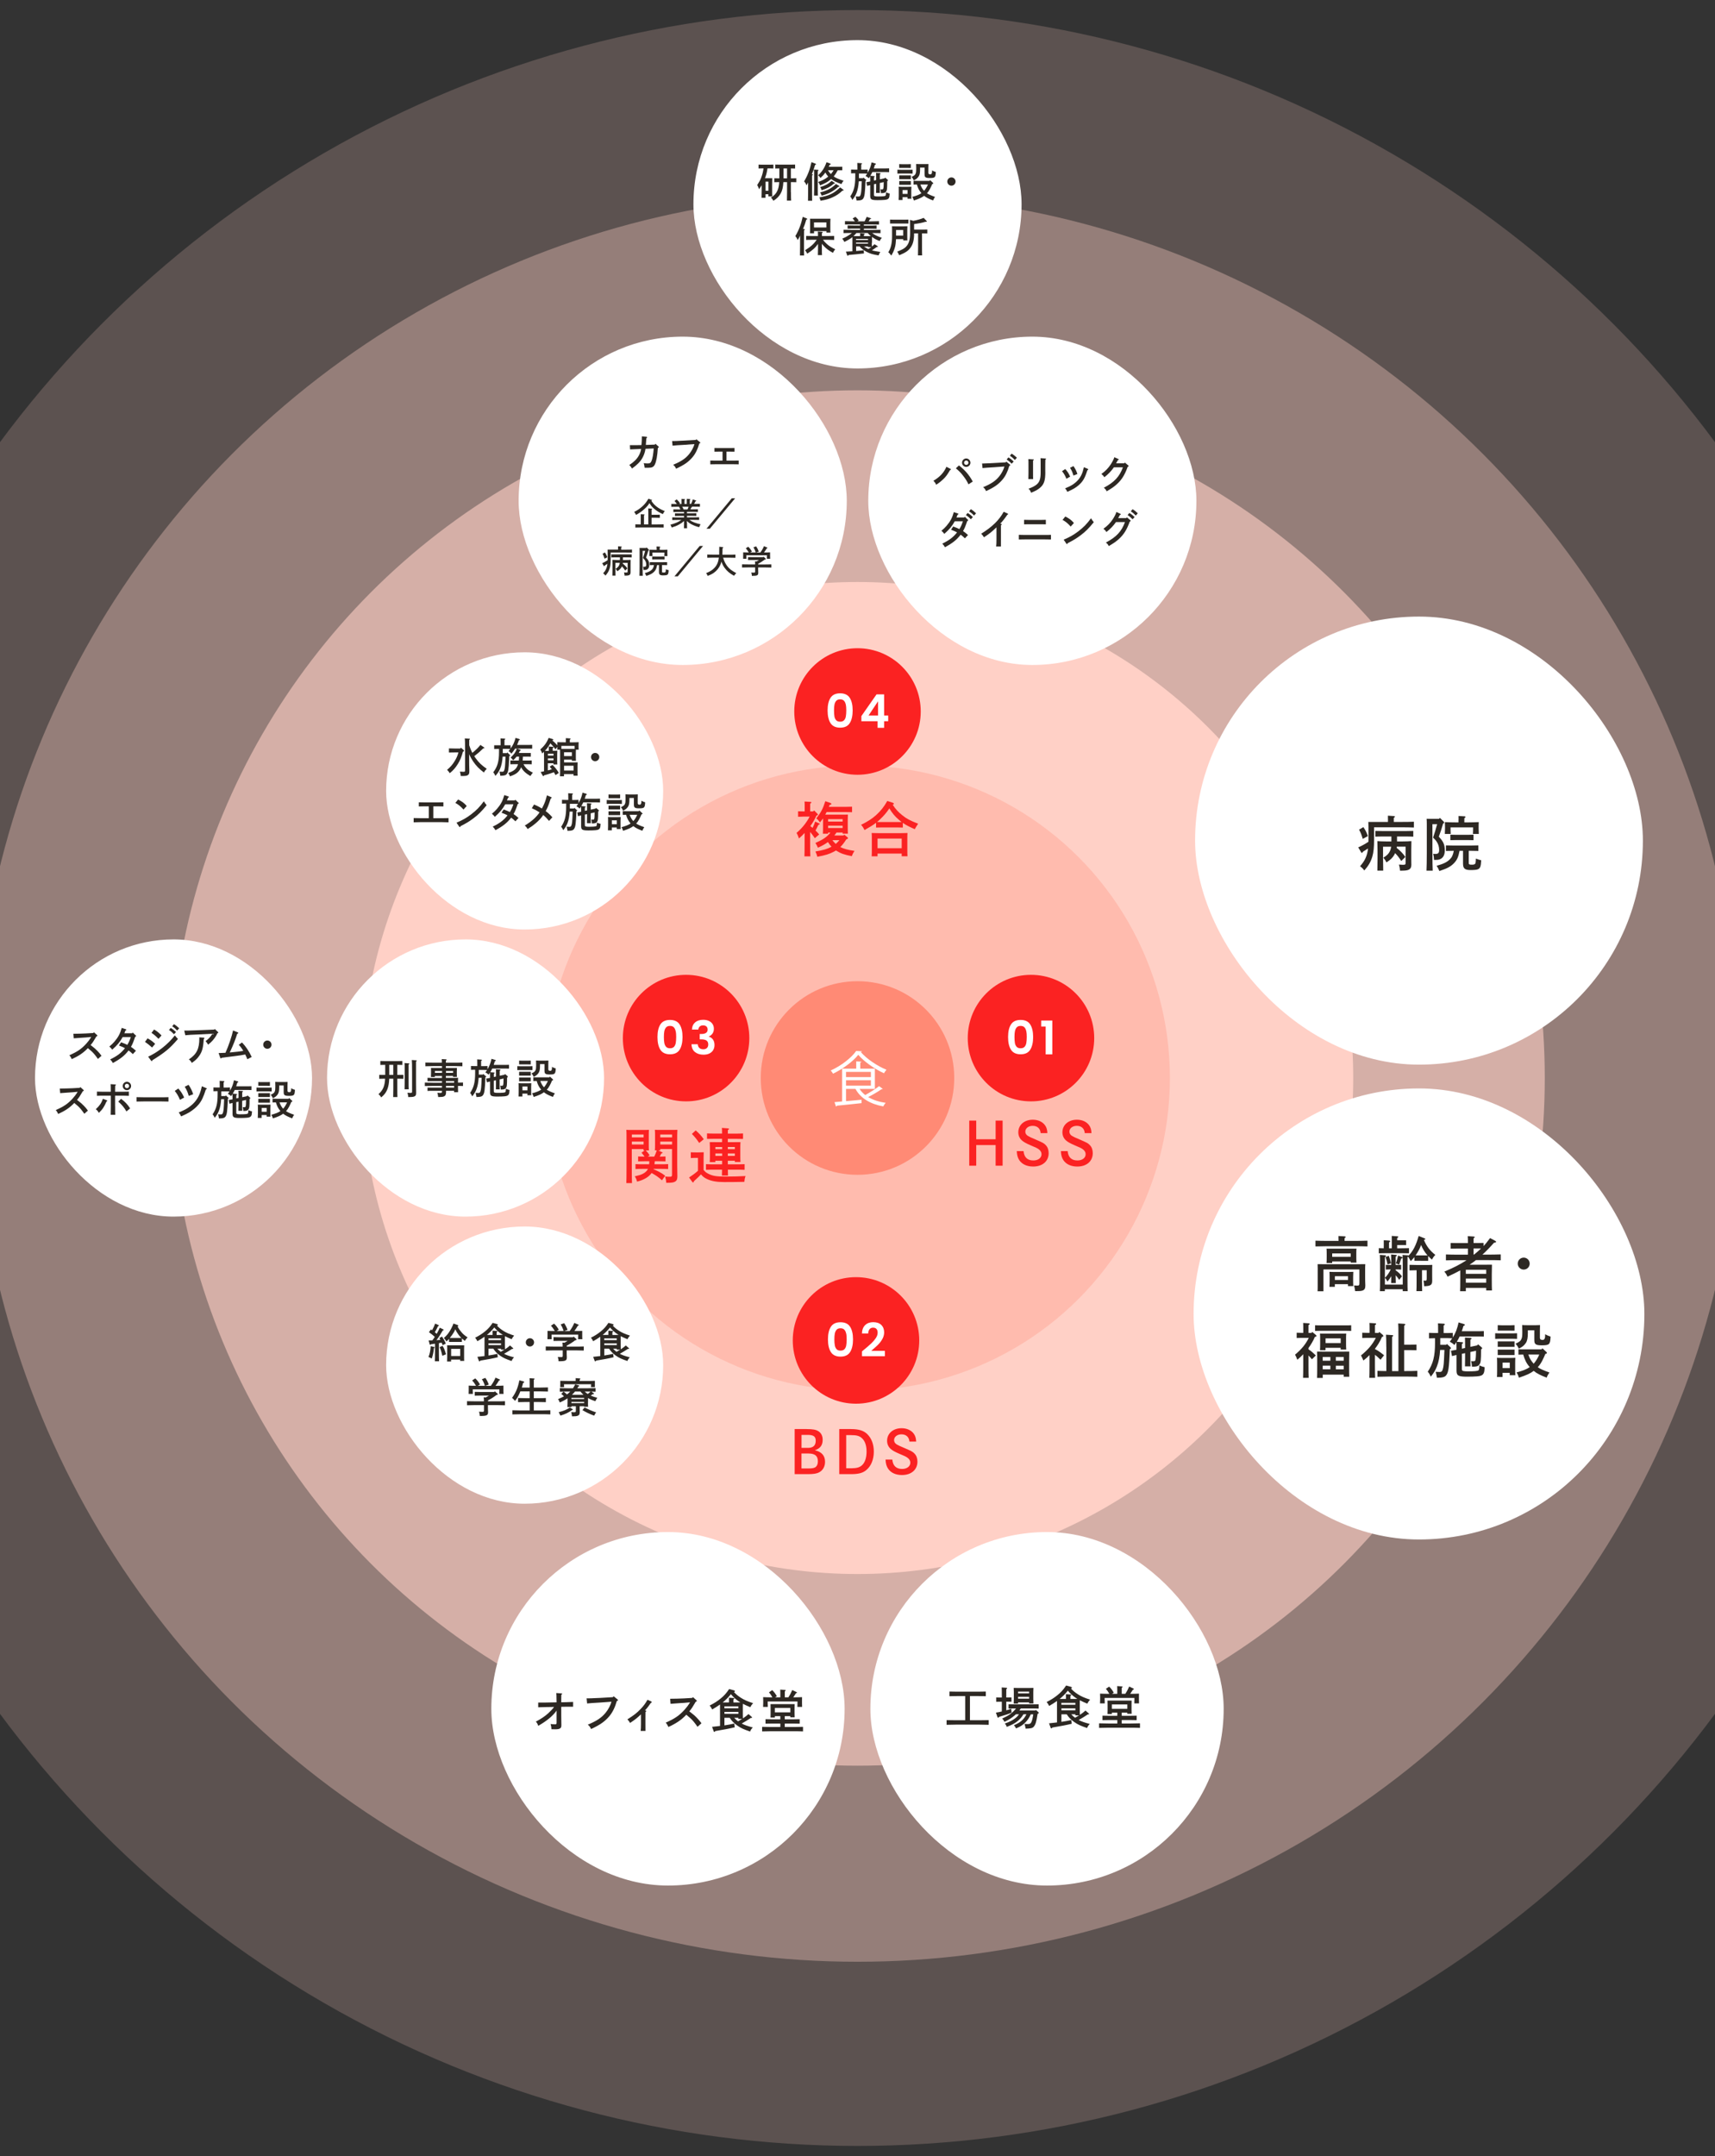 <?xml version="1.0" encoding="UTF-8"?>
<svg id="b" data-name="レイヤー_2" xmlns="http://www.w3.org/2000/svg" xmlns:xlink="http://www.w3.org/1999/xlink" viewBox="0 0 390 490">
  <rect x="0" y="0" width="390" height="490" fill="#333333" stroke="none"/>
  <defs>
    <style>
      .e {
        fill: none;
      }

      .f {
        opacity: .3;
      }

      .f, .g {
        fill: #ff8a75;
      }

      .h {
        opacity: .2;
      }

      .h, .i, .j, .k {
        fill: #ffd0c6;
      }

      .i {
        opacity: .35;
      }

      .j {
        opacity: .6;
      }

      .l {
        fill: #fff;
      }

      .m {
        fill: #fb2222;
      }

      .n {
        fill: #2d2823;
      }

      .o {
        clip-path: url(#d);
      }
    </style>
    <clipPath id="d">
      <rect class="e" width="390" height="490"/>
    </clipPath>
  </defs>
  <g id="c" data-name="アートワーク">
    <g class="o">
      <g>
        <g>
          <circle class="h" cx="195" cy="245" r="242.71"/>
          <circle class="i" cx="195" cy="245" r="200.85"/>
          <circle class="j" cx="195" cy="245" r="156.29"/>
          <circle class="k" cx="195" cy="245" r="112.73"/>
          <circle class="f" cx="195" cy="245" r="71.04"/>
        </g>
        <g>
          <g>
            <rect class="l" x="197.93" y="348.19" width="80.34" height="80.34" rx="40.17" ry="40.17"/>
            <g>
              <path class="n" d="M219.5,385.47h-1.92c-.54,0-1.21.02-1.66.03v-1.06c.45.02,1.12.03,1.66.03h4.95c.48,0,1.2-.01,1.65-.03v1.06c-.45-.01-1.17-.03-1.65-.03h-1.96v5.49h2.21c.65,0,1.54-.01,2.06-.03v1.07c-.55-.02-1.43-.04-2.06-.04h-5.46c-.57,0-1.5.02-2.06.04v-1.07c.54.02,1.47.03,2.06.03h2.18v-5.49Z"/>
              <path class="n" d="M227.82,386.75h-.44c-.28,0-.61.01-.83.02v-.99c.23.01.6.02.83.02h.44v-.73c0-.82-.01-1.26-.03-1.56l1.06.07c.11.01.18.04.18.1s-.05.12-.19.21c-.01.24-.01.52-.01,1.17v.73h.36c.22,0,.59-.01.82-.02v.99c-.22-.01-.55-.02-.82-.02h-.36v1.97c.39-.1.77-.23,1.13-.36l.08.89c-.64.28-1.45.55-2.84.95-.09.16-.14.2-.21.2-.06,0-.11-.05-.15-.12l-.36-1.04c.44-.06.89-.16,1.34-.26v-2.23ZM234.42,389.6c-.42.88-.69,1.27-1.19,1.81-.63.64-1.11.96-2.18,1.41-.16-.34-.27-.51-.48-.72,1-.44,1.48-.75,1.95-1.21.35-.35.64-.77.91-1.29h-.68c-.44.71-.8,1.11-1.35,1.56-.61.5-1.17.8-2.44,1.31-.19-.46-.21-.48-.46-.76,1.05-.37,1.63-.66,2.21-1.08.43-.31.7-.57,1.02-1.03h-.7c-.1.1-.23.21-.35.31-.67.57-1.21.9-2.26,1.41-.22-.42-.24-.44-.52-.74,1.59-.74,2.31-1.25,3.15-2.3h-.45c-.34,0-.92.02-1.25.03v-.98c.31.01.84.02,1.25.02h4.35c.4,0,.93-.01,1.25-.02v.98c-.32-.01-.9-.03-1.25-.03h-2.81c-.1.16-.21.31-.32.46h3.63l.1-.13.6.53s.07.09.07.15c0,.07-.05.13-.17.18l-.09.03c-.29,1.89-.48,2.47-.9,2.95-.28.31-.7.4-1.84.42-.05-.38-.09-.59-.24-1.06.24.02.46.02.73.02.45,0,.64-.09.79-.37.2-.4.3-.76.47-1.84h-.56ZM231.51,386.9v.28h-.99c.02-.25.03-.59.03-1.1v-1.56c0-.32-.01-.73-.03-.91.24.01.45.02.76.02h2.98c.3,0,.52-.01.75-.02-.01.19-.03.59-.03.91v1.55c0,.49.01.84.03,1.08h-.98v-.25h-2.52ZM234.03,384.46h-2.52v.39h2.52v-.39ZM234.03,385.63h-2.52v.43h2.52v-.43Z"/>
              <path class="n" d="M247.34,389.66c-.71.47-1.28.82-2.04,1.25.64.34,1.29.57,2.52.89-.34.36-.45.53-.61.93-1.49-.51-2.13-.8-2.93-1.37-.76-.54-1.22-1.01-1.7-1.75h-1.21v1.72c.84-.12,1.55-.26,2.23-.42l.12.85c-.84.22-2.75.59-4.42.86-.08.13-.15.2-.2.2-.06,0-.13-.06-.16-.12l-.38-1.04c.66-.06,1.27-.13,1.81-.2v-4.88c-.55.39-1.14.77-1.79,1.13-.2-.4-.31-.58-.57-.89.94-.47,1.73-.96,2.46-1.56.8-.64,1.33-1.23,1.97-2.19l1.08.29c.16.05.24.11.24.21,0,.07-.06.13-.22.18.49.54.94.9,1.59,1.32.78.49,1.43.78,2.76,1.21-.3.33-.44.53-.63.91-.65-.26-1.21-.51-1.7-.77-.01.18-.01.39-.01.58v1.76c0,.42.01.74.02.98.49-.32.87-.62,1.27-.98l.77.67s.06.07.06.1c0,.07-.05.1-.17.1h-.15ZM244.42,386.12c.22,0,.4,0,.58-.01-.5-.3-.96-.64-1.39-1.05-.27-.26-.53-.53-.78-.82-.54.7-1.17,1.32-1.86,1.88h1.43v-.42c0-.29,0-.52-.01-.66l1.04.07c.12,0,.2.04.2.1s-.06.11-.21.21v.7h1ZM244.54,387.44v-.43h-3.18v.43h3.18ZM241.37,388.7h3.18v-.44h-3.18v.44ZM243.6,389.6c.26.3.55.57.87.8.31-.18.62-.36.92-.55h-.85v-.25h-.94Z"/>
              <path class="n" d="M252.84,389.24v.31h-.99q.02-.37.02-.86v-1.23q-.01-.8-.02-.97c.36.01.67.01,1.13.01h3.23c.46,0,.77,0,1.13-.01q-.01.15-.02.88v1.2q0,.54.02.92h-.99v-.26h-1.26v.72h1.73c.48,0,1.2-.01,1.66-.03v1.02c-.46-.01-1.18-.03-1.66-.03h-1.73v.79h2.09c.65,0,1.54-.02,2.06-.04v1.04c-.55-.03-1.43-.04-2.06-.04h-5.18c-.57,0-1.5.02-2.06.04v-1.04c.54.02,1.47.04,2.06.04h2.08v-.79h-1.72c-.54,0-1.21.02-1.65.03v-1.02c.44.02,1.11.03,1.65.03h1.72v-.72h-1.25ZM255.9,384.96c.42-.65.66-1.13.88-1.66l.97.46c.1.05.11.06.11.11,0,.07-.02.08-.24.16-.26.43-.55.83-.62.93.69,0,1.49-.02,2.01-.05-.01.25-.01.59-.01.8v.52c0,.26.01.56.02.9h-1.07c.01-.2.02-.72.02-.9v-.34h-6.77v.34c0,.28.01.62.03.9h-1.08c.02-.25.03-.65.03-.9v-.52c0-.23-.01-.42-.02-.8.53.03,1.35.05,2.05.05h.06c-.25-.47-.48-.78-.78-1.14l.74-.5c.45.44.67.74,1.05,1.37l-.4.27h1.19v-1.1c0-.29-.01-.52-.02-.66l1.04.07c.13,0,.2.04.2.1s-.05.11-.2.21v1.38h.8ZM256.36,388.37v-1h-3.52v1h3.52Z"/>
            </g>
          </g>
          <g>
            <rect class="l" x="111.73" y="348.19" width="80.34" height="80.34" rx="40.17" ry="40.17"/>
            <g>
              <path class="n" d="M126.57,386.89c-.02-1.62-.03-1.84-.07-2.11l1.19.08c.09,0,.15.04.15.1s-.05.11-.19.2c-.01.36-.01.46-.02,1.03v.69l1.06-.02c.59-.01.96-.03,1.64-.06v1.09s-1.63,0-1.63,0l-1.07.02v2.03c0,.33.01,1.06.02,1.49.01.39.01.49.01.58,0,.44-.05.59-.22.75-.23.19-.54.26-1.21.26-.23,0-.44-.01-.83-.02-.02-.48-.05-.71-.19-1.18.51.06.72.07,1,.07.31,0,.36-.05.36-.4v-2.72c-.83,1.19-2.23,2.36-4.17,3.46-.18-.5-.29-.71-.55-.95,1.22-.65,2.02-1.18,2.82-1.9.51-.46,1.07-1.06,1.33-1.44l-1.97.03c-.47,0-.95.02-1.64.05v-1.08s1.63,0,1.63,0l2.55-.05Z"/>
              <path class="n" d="M139.54,385.5l.89.73c.07.06.1.1.1.17,0,.07-.07.14-.26.19-.42,1.45-.95,2.55-1.71,3.46-1,1.19-2.12,1.97-4.15,2.91-.22-.49-.4-.74-.75-.99,2.06-.86,3.12-1.57,4.06-2.71.59-.71,1.14-1.75,1.33-2.51l-2.6.19c-1.4.08-2.43.15-2.94.21l-.11-1.16h.3c.19.01.42,0,.85-.02.26-.01.56-.03.88-.04.48-.02.81-.03,1-.04l2.94-.17.18-.2Z"/>
              <path class="n" d="M146.78,388.74c.1.02.17.07.17.17,0,.06-.03.09-.17.18,0,.38-.01.76-.01,1.55v1.25c0,.24.01,1.14.01,1.5h-1.09c.05-.38.07-.84.07-1.5v-2.26c-.91.85-1.38,1.22-2.47,1.94q-.29-.48-.62-.81c1.49-.94,2.17-1.46,3.02-2.36.66-.69,1.07-1.23,1.55-2.09l.83.37c.08.04.13.09.13.16,0,.08-.05.13-.19.18-.42.62-.93,1.28-1.34,1.71l.1.02Z"/>
              <path class="n" d="M152.38,386.08c.88,0,2.38-.04,3.14-.08l1.9-.11.16-.19.79.72c.08.08.1.1.1.17s-.04.09-.12.11l-.12.03c-.87,1.46-.91,1.52-1.48,2.22.03.02.09.06.15.1.91.71,1.03.8,1.58,1.37.45.46.65.71,1.04,1.23l-.9.8c-.71-1.01-1.15-1.54-1.67-1.99q-.75-.64-.88-.75c-1.11,1.17-2.29,1.98-4.07,2.78-.25-.52-.33-.65-.6-.99,2.04-.89,3.07-1.6,4.29-2.95.48-.53.82-.99,1.1-1.44q.08-.12.13-.22l-1.31.12c-.09.01-.46.03-.99.06-.5.03-1.65.11-2.13.16l-.09-1.16Z"/>
              <path class="n" d="M170.71,390.46c-.71.47-1.28.82-2.04,1.25.64.34,1.29.57,2.52.89-.34.36-.45.53-.61.93-1.49-.51-2.13-.8-2.93-1.37-.76-.54-1.22-1.01-1.7-1.75h-1.21v1.72c.84-.12,1.55-.26,2.23-.42l.12.85c-.84.22-2.75.59-4.42.86-.08.13-.15.2-.2.2-.06,0-.13-.06-.16-.12l-.38-1.04c.66-.06,1.27-.13,1.81-.2v-4.88c-.55.39-1.14.77-1.79,1.13-.2-.4-.31-.58-.57-.89.94-.47,1.73-.96,2.46-1.56.8-.64,1.33-1.23,1.97-2.19l1.08.29c.16.05.24.11.24.21,0,.07-.06.13-.22.18.49.54.94.9,1.59,1.32.78.49,1.43.78,2.76,1.21-.3.33-.44.53-.63.91-.65-.26-1.21-.51-1.7-.77-.01.18-.01.39-.01.58v1.76c0,.42.01.74.02.98.49-.32.87-.62,1.27-.98l.77.67s.06.07.06.1c0,.07-.05.1-.17.1h-.15ZM167.79,386.92c.22,0,.4,0,.58-.01-.5-.3-.96-.64-1.39-1.05-.27-.26-.53-.53-.78-.82-.54.7-1.17,1.32-1.86,1.88h1.43v-.42c0-.29,0-.52-.01-.66l1.04.07c.12,0,.2.04.2.1s-.06.11-.21.21v.7h1ZM167.91,388.24v-.43h-3.18v.43h3.18ZM164.74,389.5h3.18v-.44h-3.18v.44ZM166.97,390.41c.26.3.55.57.87.8.31-.18.62-.36.92-.55h-.85v-.25h-.94Z"/>
              <path class="n" d="M176.21,390.04v.31h-.99q.02-.37.02-.86v-1.23q-.01-.8-.02-.97c.36.01.67.01,1.13.01h3.23c.46,0,.77,0,1.13-.01q-.01.15-.02.88v1.2q0,.54.02.92h-.99v-.26h-1.26v.72h1.73c.48,0,1.2-.01,1.66-.03v1.02c-.46-.01-1.18-.03-1.66-.03h-1.73v.79h2.09c.65,0,1.54-.02,2.06-.04v1.04c-.55-.03-1.43-.04-2.06-.04h-5.18c-.57,0-1.5.02-2.06.04v-1.04c.54.02,1.47.04,2.06.04h2.08v-.79h-1.72c-.54,0-1.21.02-1.65.03v-1.02c.44.02,1.11.03,1.65.03h1.72v-.72h-1.25ZM179.28,385.76c.42-.65.66-1.13.88-1.66l.97.46c.1.05.11.06.11.11,0,.07-.02.08-.24.16-.26.43-.55.83-.62.93.69,0,1.49-.02,2.01-.05-.01.25-.01.59-.01.8v.52c0,.26.01.56.02.9h-1.07c.01-.2.02-.72.02-.9v-.34h-6.77v.34c0,.28.01.62.03.9h-1.08c.02-.25.03-.65.03-.9v-.52c0-.23-.01-.42-.02-.8.53.03,1.35.05,2.05.05h.06c-.25-.47-.48-.78-.78-1.14l.74-.5c.45.44.67.74,1.05,1.37l-.4.27h1.19v-1.1c0-.29-.01-.52-.02-.66l1.04.07c.13,0,.2.04.2.1s-.05.11-.2.21v1.38h.8ZM179.73,389.17v-1h-3.52v1h3.52Z"/>
            </g>
          </g>
        </g>
        <g>
          <g>
            <rect class="l" x="271.77" y="140.13" width="101.83" height="101.83" rx="50.91" ry="50.91"/>
            <g>
              <path class="n" d="M315.63,186.24c0-.36,0-.66-.01-.86l1.34.09c.16.01.26.07.26.13,0,.08-.08.16-.27.27v.93h1.9c.84,0,2-.01,2.68-.05v1.32c-.69-.03-1.9-.05-2.68-.05h-6.38v2.81c0,1.79-.11,2.86-.39,3.83-.36,1.2-.85,2.06-1.83,3.18-.28-.4-.51-.63-.97-.97,1.08-1.2,1.62-2.32,1.82-4.03-.18.13-.61.39-1.16.73-.11.2-.15.27-.23.27-.07,0-.12-.05-.19-.16l-.65-1.09c.81-.36,1.58-.78,2.32-1.28.01-.19.01-.38.01-.57v-2.75c0-.4-.01-.93-.03-1.19.45.01.9.01,1.48.01h2.98v-.57ZM310.03,187.98c.45.62.78,1.28,1.03,2.05l-1.16.62c-.35-1.12-.4-1.25-.84-2.09l.97-.58ZM317.61,192.7c.84.66,1.4,1.25,1.98,2.06l-.94.92c-.51-.8-.82-1.2-1.39-1.79-.05.13-.12.26-.19.38-.4.69-.81,1.09-1.78,1.73-.2-.42-.31-.58-.7-1.07.84-.53,1.2-.89,1.5-1.52.13-.3.22-.62.27-.98h-1.85v2.27q.01,2.6.04,3.17h-1.33c.01-.53.04-1.78.04-2.62v-1.86q-.01-1.85-.04-2.23c.53.04,1.31.07,2.02.07h1.17v-1.12h-2.04c-.44,0-1.2.01-1.6.04v-1.31c.4.01,1.09.03,1.6.03h5.4c.53,0,1.21-.01,1.62-.03v1.31c-.42-.03-1.17-.04-1.62-.04h-2.08v1.12h1.27c.71,0,1.48-.03,2-.07q-.01.31-.03,2v1.9c0,.35.01,1.03.01,1.17,0,.04.01.07.01.18,0,.76-.2,1.11-.76,1.31-.35.12-.76.16-1.82.16-.03-.51-.08-.85-.24-1.39.42.04.61.05.85.05.63,0,.67-.04.67-.57v-3.55h-2.01l-.04.28Z"/>
              <path class="n" d="M325.74,187.32v6.61c0,1.73.03,3.1.07,3.95h-1.42c.04-.9.07-2.25.07-3.95v-6.65c0-.42-.01-.94-.04-1.19.3.01.58.01.97.01h1.85l.2-.22.85.84c.08.08.12.16.12.24s-.04.13-.24.22c-.31,1.09-.65,2.1-.98,2.98,1.05,1.09,1.36,1.81,1.36,3.12,0,1.05-.39,1.75-1.15,2.02-.31.11-.49.14-1.29.14-.03-.62-.08-.96-.2-1.39q.36.03.46.03c.7,0,.9-.22.9-.93s-.2-1.34-.61-1.93c-.16-.24-.22-.3-.54-.63l-.23-.23c.34-1,.65-2.01.92-3.04h-1.07ZM331.91,193.37c-.27,1.42-.58,2.09-1.27,2.81-.74.77-1.55,1.2-3.32,1.78-.26-.61-.32-.72-.63-1.19,1.55-.43,2.35-.82,2.98-1.44.49-.47.74-.97.93-1.96h-.19c-.45,0-1.2.01-1.6.03v-1.27c.39.01,1.09.03,1.6.03h4.17c.51,0,1.2-.01,1.6-.03v1.27c-.4-.01-1.16-.03-1.6-.03h-.58v2.75c0,.34.12.4.74.4.47,0,.69-.09.78-.32.05-.15.11-.65.11-1.07.63.24.76.28,1.2.38-.07,1.43-.22,1.82-.74,2.05-.3.12-.78.18-1.66.18-1.31,0-1.73-.35-1.73-1.46v-2.91h-.8ZM331.69,186.31c0-.38,0-.67-.01-.86l1.32.08c.18.01.27.07.27.15s-.08.15-.27.27v.96h.61c.92,0,1.97-.03,2.67-.07-.03.49-.03.74-.03,1.04v.46c0,.35.01.74.04,1.19h-1.34c.03-.39.04-.86.04-1.19v-.3h-5.13v.3c0,.32.01.8.04,1.19h-1.34c.03-.44.04-.84.04-1.19v-.46c0-.3,0-.54-.03-1.04.7.04,1.75.07,2.68.07h.42v-.59ZM335.08,190.95c-.38-.01-.94-.03-1.35-.03h-2.56c-.39,0-.96.01-1.35.03v-1.25c.39.01.96.03,1.35.03h2.56c.4,0,.97-.01,1.35-.03v1.25Z"/>
            </g>
          </g>
          <g>
            <rect class="l" x="271.43" y="247.37" width="102.51" height="102.51" rx="51.25" ry="51.25"/>
            <g>
              <path class="n" d="M304.39,281.77c0-.38,0-.67-.01-.86l1.38.08c.16.01.26.07.26.15,0,.07-.08.15-.26.26v.62h2.51c.85,0,2.01-.03,2.7-.05v1.31c-.73-.03-1.88-.05-2.7-.05h-6.45c-.74,0-1.96.03-2.68.05v-1.31c.7.03,1.92.05,2.68.05h2.58v-.24ZM299.66,288.5c0-.43-.01-.96-.03-1.19.51.01.85.01,1.69.01h7.45c.71,0,1.21,0,1.71-.01-.03.23-.04.69-.04,1.09v1.89c0,.53.01,1.13.04,1.77v.18c0,.59-.19.92-.66,1.07-.32.11-.69.13-1.65.13-.11-.71-.12-.84-.26-1.29.5.03.58.03.71.03.44,0,.51-.07.51-.57v-3.1h-8.17v4.96h-1.34c.03-.32.03-.77.03-1.44v-3.52ZM302.95,287.05h-1.29c.03-.32.04-.77.04-1.43v-.65c0-.43-.01-.94-.04-1.19.47.01.89.01,1.48.01h3.83c.61,0,1.02,0,1.5-.01-.03.28-.04.55-.04,1.19v.59c0,.62.01,1.09.04,1.4h-1.31v-.27h-4.21v.35ZM303.55,292.46h-1.23c.03-.32.04-.77.04-1.43v-.86c0-.36-.01-.89-.04-1.12.3.01.58.03.97.03h3.49c.39,0,.67-.01.97-.03-.01.23-.04.76-.04,1.12v.92c0,.43.01.93.04,1.2h-1.21v-.43h-2.99v.61ZM307.16,284.87h-4.21v.78h4.21v-.78ZM306.55,290.05h-2.99v.85h2.99v-.85Z"/>
              <path class="n" d="M314.68,283.12c0-.62,0-.78-.01-1.25l1.23.08c.15.01.24.07.24.13,0,.09-.08.16-.26.28-.01.28-.01.35-.01.76v.58h.63v-1.56c0-.62,0-.78-.01-1.25l1.25.09c.16,0,.24.05.24.13s-.07.16-.26.27v.5h2.04s0,1.09,0,1.09c-.28-.01-.71-.01-1.08-.01h-.96v.74h.81c.54,0,1.42-.01,1.88-.03v1.17c-.49-.01-1.36-.03-1.88-.03h-3.1c-.58,0-1.34.01-1.89.03v-1.17c.31.01.73.01,1.13.03v-.58ZM321.61,285.74c-.26.32-.53.61-.81.88-.22-.44-.34-.67-.59-1.02-.04.04-.09.07-.13.09q-.01.23-.01,1.92v3.47c0,1.03.01,1.89.04,2.37h-1.13v-.44h-4.06v.44h-1.13c.03-.53.04-1.28.04-2.37v-3.47c0-1.32-.01-2.02-.05-2.41l1.19.09c.13.01.23.07.23.14,0,.08-.08.16-.26.27q-.01.23-.01,1.92v4.33h4.06v-4.33c0-1.32-.01-2.02-.05-2.41l1.19.09c.07,0,.15.03.2.07.49-.53.9-1.09,1.24-1.73.46-.86.77-1.81,1.04-2.74l1.23.49c.22.08.27.12.27.22s0,.12-.31.19c.65,1.51,1.35,2.41,2.6,3.4-.38.4-.53.61-.78,1.07-.32-.28-.59-.54-.85-.81v1.09h-.54s-2.06-.01-2.06-.01h-.53s0-.77,0-.77ZM316.36,291.61c.01-.39.03-.9.03-1.58-.26.45-.57.89-.88,1.23-.3-.55-.31-.58-.57-.85.53-.53.96-1.13,1.32-1.9h-.3c-.26,0-.61.01-.81.03v-1.07c.2.01.55.01.81.01h.42v-.35c0-1.07-.01-1.65-.04-2.02l1.07.09c.16.01.23.05.23.13s-.07.15-.26.26v1.89h.44c.26,0,.59,0,.8-.01v1.07c-.2-.01-.54-.03-.8-.03h-.44v.2c.66.45.97.76,1.43,1.36l-.63.8c-.23-.38-.49-.71-.8-1.04,0,.81.01,1.43.03,1.78h-1.05ZM315.81,285.4c.23.58.38,1.07.53,1.71l-.8.26c-.13-.62-.31-1.28-.46-1.67l.73-.3ZM317.43,287.13c.28-.85.3-.86.51-1.78l.88.35c.07.03.12.09.12.16,0,.08-.09.14-.3.15-.22.7-.32,1.03-.47,1.42l-.74-.3ZM323.38,291.47c0,.88,0,1.56.03,1.97h-1.31c.03-.47.04-1.11.04-1.97v-2.78c-.53.01-1.19.03-1.61.04v-1.27c.51.01,1.28.04,1.89.04h2.32c.39,0,.67-.01.97-.03-.03.4-.03,1-.03,1.63v.82q0,.5.01,1.01v.15c0,.96-.36,1.2-1.83,1.24-.03-.47-.07-.86-.15-1.29.16.01.24.03.34.03.36,0,.39-.04.39-.57v-1.81h-1.07v2.78ZM324.62,285.31c-.62-.7-1.11-1.5-1.46-2.36-.2.57-.44,1.07-.76,1.59-.16.28-.32.54-.49.77h2.7Z"/>
              <path class="n" d="M337.37,283.19c.46-.47.81-.92,1.48-1.81l1.16.62c.16.08.2.14.2.22,0,.14-.11.18-.47.22-.89,1.01-1.74,1.9-2.63,2.7h1.46c.85,0,2.01-.03,2.7-.05v1.34c-.73-.03-1.88-.04-2.7-.04h-2.93c-.46.36-.94.71-1.44,1.04h3.93c.47,0,.8,0,1.15-.01q-.01.43-.04,2.15v1.34c0,1.08.01,1.86.04,2.37h-1.31v-.57h-4.63v.75h-1.31c.03-.55.04-1.27.04-2.37v-2.37c-.89.49-1.85.96-2.9,1.43-.22-.5-.36-.73-.72-1.15,2.1-.88,3.62-1.65,5.06-2.6h-2.02c-.74,0-1.96.01-2.68.04v-1.34c.69.03,1.92.05,2.68.05h2.32v-1.4h-2.31c-.45,0-1.2.01-1.62.03v-1.29c.4.01,1.11.03,1.62.03h2.31c0-.78-.01-1.24-.04-1.58l1.36.09c.15.01.23.07.23.13,0,.08-.07.16-.26.27v1.08h.65c.51,0,1.21-.01,1.62-.03v.73ZM337.97,289.5v-.92h-4.63v.92h4.63ZM333.34,291.51h4.63v-.93h-4.63v.93ZM335.21,285.13c.55-.45,1.09-.9,1.59-1.39-.35,0-.7-.01-1.05-.01h-.65v1.4h.11Z"/>
              <path class="n" d="M347.86,287.18c0,.76-.61,1.36-1.36,1.36s-1.36-.61-1.36-1.36.61-1.36,1.36-1.36,1.36.61,1.36,1.36Z"/>
              <path class="n" d="M295.95,304.06c-.36,0-.8.01-1.08.03v-1.2c.3.01.78.03,1.08.03h.42v-1.01c0-.61,0-.77-.03-1.24l1.25.08c.16.01.24.07.24.14,0,.09-.08.16-.27.27v1.77h.69l.16-.22.84.7c.07.05.11.13.11.2,0,.12-.04.16-.35.23-.2.47-.43.93-.69,1.36-.23.4-.49.78-.76,1.15v.32c.62.39,1.15.88,1.67,1.39l-.89.86c-.26-.3-.51-.59-.78-.86v2.31c0,1.24.01,2.16.04,2.77h-1.28c.03-.61.04-1.52.04-2.77v-2.59c-.44.49-.76.77-1.35,1.25-.2-.57-.3-.77-.51-1.15,1.51-1.28,2.35-2.29,3.13-3.82h-1.69ZM307.27,302.48c-.38-.01-.94-.03-1.34-.03h-5.52c-.39,0-.97.01-1.35.03v-1.29c.38.03.96.03,1.35.03h5.52c.39,0,.96,0,1.34-.03v1.29ZM300.79,313.16h-1.29c.03-.54.04-1.32.04-2.37v-1.46c0-.81-.01-1.73-.04-2.15.36.01.69.01,1.15.01h5.03c.47,0,.8,0,1.15-.01q-.01.45-.03,2.15v1.2c0,1.12,0,1.85.03,2.36h-1.27v-.47h-4.76v.74ZM301.44,306.85h-1.27c.03-.32.04-.77.04-1.43v-1.15c0-.43-.01-.94-.04-1.19.47.01.89.01,1.48.01h3.01c.61,0,1.01,0,1.48-.01-.03.27-.04.7-.04,1.19v1.04c0,.63.01,1.11.04,1.4h-1.27v-.39h-3.44v.53ZM302.53,308.4h-1.74v.85h1.74v-.85ZM300.79,310.38v.82h1.74v-.82h-1.74ZM304.88,305.24v-1.07h-3.44v1.07h3.44ZM305.56,309.25v-.85h-1.78v.85h1.78ZM303.78,311.21h1.78v-.82h-1.78v.82Z"/>
              <path class="n" d="M310.86,304.06c-.36,0-.8.01-1.08.03v-1.2c.3.01.78.03,1.08.03h.59v-1.01c0-.61,0-.77-.03-1.24l1.29.08c.15.01.24.07.24.14,0,.09-.08.16-.27.27v1.77h.82l.16-.22.81.69c.05.05.11.16.11.23,0,.11-.04.15-.31.22-.24.54-.5,1.07-.81,1.56-.24.39-.51.76-.78,1.13v.07c.65.32,1.15.67,2.06,1.4l-.8,1.02c-.45-.44-.85-.81-1.27-1.13v2.47c0,1.24.01,2.16.04,2.77h-1.32c.03-.61.04-1.52.04-2.77v-2.4c-.46.47-.78.77-1.39,1.24l-.11-.26c-.09-.23-.24-.53-.43-.9,1.63-1.35,2.52-2.37,3.37-3.98h-2.04ZM315.25,306.15c0-1.54-.03-2.39-.07-2.81l1.42.09c.13,0,.22.05.22.13s-.07.15-.24.26q-.01.26-.01,2.32v5.48h1.44v-8.03c0-1.52-.01-2.37-.05-2.81l1.4.09c.13.01.22.07.22.15,0,.07-.07.15-.26.26q0,.26-.01,2.31v2.02h1.46c.39,0,.96-.01,1.34-.03v1.29c-.38-.01-.94-.03-1.34-.03h-1.46v4.76h.3c.85,0,2.01-.01,2.7-.05v1.35c-.73-.03-1.87-.05-2.7-.05h-3.67c-.74,0-1.96.03-2.7.05v-1.35c.53.03,1.32.04,2.02.05v-5.48Z"/>
              <path class="n" d="M329.84,306.21c.09.08.11.12.11.19,0,.08-.07.15-.24.2-.19,4.36-.32,5.21-.8,5.91-.24.35-.57.5-1.27.58-.12.01-.39.01-.88.04-.03-.27-.12-.73-.27-1.36.3.03.63.04.92.04.38,0,.54-.14.67-.57.22-.73.26-1.15.39-4.44h-.98c-.09,1.51-.32,2.71-.73,3.75-.35.89-.67,1.43-1.39,2.33-.22-.5-.43-.84-.69-1.13,1.21-1.79,1.65-3.51,1.65-6.5v-1.11h-.28c-.36,0-.8.01-1.08.03v-1.25c.3.01.78.03,1.08.03h.98v-.94c0-.62,0-.78-.03-1.25l1.32.08c.15.01.24.07.24.15s-.08.15-.27.27v1.7h1.01c.28,0,.77-.01,1.08-.03v1.05c.63-1.02,1.02-2.06,1.31-3.43l1.16.35c.16.04.26.12.26.22s-.04.12-.32.23c-.12.43-.24.84-.38,1.2h3.94c.3,0,.78-.01,1.08-.03v1.25c-.28-.01-.71-.03-1.08-.03h-4.42c-.19.42-.42.84-.66,1.21l1.2.09c.15,0,.24.05.24.14s-.07.15-.26.27c0,.26-.01.73-.01.8v.27l.73-.16v-.35c0-1.08-.01-1.65-.04-2.02l1.28.08c.15.01.23.07.23.13,0,.08-.08.16-.26.27,0,.27-.01,1.23-.01,1.63l1.56-.34.18-.24.84.7c.07.05.09.15.09.22,0,.11-.08.18-.24.23-.01,2.68-.07,3.03-.38,3.45-.31.4-.62.49-1.69.5-.03-.51-.07-.78-.19-1.27.19.03.27.03.43.03.34,0,.46-.05.53-.22.09-.27.15-1.07.15-2.17l-1.28.28v1.29c0,.89.01,1.58.04,1.97h-1.27c.01-.47.03-1.12.03-1.97v-1.03l-.73.15v3.41c0,.34.07.45.32.5.23.05.51.08.94.08,1.56,0,2.32-.07,2.51-.23.09-.08.18-.24.2-.88v-.26c.43.22.74.32,1.2.42-.04.9-.09,1.16-.26,1.46-.23.39-.58.54-1.36.62-.61.05-1.44.08-2.33.08-2.06,0-2.44-.22-2.44-1.42v-3.52c-.4.09-.82.2-1.03.26l-.23-1.21c.3-.05.81-.15,1.25-.23v-.57c0-.78,0-.85-.03-1.16-.13.22-.28.43-.44.66-.35-.35-.57-.5-1.05-.76.2-.27.39-.53.55-.78-.27-.01-.63-.03-.94-.03h-1.78v1.52h1.35l.16-.2.8.74Z"/>
              <path class="n" d="M344.99,304.29c-.28-.01-.72-.03-1.08-.03h-2.82c-.36,0-.8.01-1.08.03v-1.28c.3.01.78.03,1.08.03h2.82c.3,0,.78-.01,1.08-.03v1.28ZM341.69,312.96h-1.28c.03-.31.04-.77.04-1.43v-1.75c0-.42-.01-.94-.04-1.19.31.01.59.03.98.03h2.24c.39,0,.67-.01.97-.03-.03.24-.04.77-.04,1.19v1.36c0,.63.01,1.09.04,1.4h-1.28v-.53h-1.63v.94ZM343.6,302.41h-3.01s0-1.24,0-1.24c.2.01.55.03.81.03h2.2c.26,0,.61-.01.81-.03v1.25h-.81ZM344.41,306.11c-.2-.01-.55-.01-.81-.01h-2.2c-.26,0-.61,0-.81.01v-1.25c.2.01.55.01.81.01h2.2c.26,0,.61,0,.81-.01v1.25ZM344.41,307.97c-.2-.01-.55-.01-.81-.01h-2.2c-.26,0-.61,0-.81.01v-1.25c.2.01.55.01.81.01h2.2c.26,0,.61,0,.81-.01v1.25ZM343.33,309.68h-1.63v1.25h1.63v-1.25ZM350.19,304.11q.01.42.63.42t.55-1.29c.42.23.73.36,1.24.53-.08,1.82-.26,1.98-2.08,1.98-.73,0-1.17-.09-1.36-.3-.22-.23-.26-.4-.26-1.17v-1.94h-1.47v.57c0,1.17-.13,1.82-.47,2.33-.42.59-.8.9-1.59,1.27-.22-.46-.46-.85-.74-1.12.9-.43,1.16-.63,1.35-1.09.15-.36.19-.66.19-1.61,0-.63,0-.67-.03-1.55.27.03.67.04,1.04.04h2.09c.5-.01.81-.03.93-.03-.01.35-.03.86-.03,1.28v1.69ZM351.68,307.29c.07.07.09.12.09.19,0,.11,0,.13-.35.24-.46,1.05-.92,2.16-1.73,3.01.58.39,1.32.73,2.66,1.2-.34.49-.46.7-.63,1.17-1.42-.54-2.25-.96-2.95-1.54-.77.59-1.65.98-3.36,1.55-.15-.51-.23-.7-.53-1.2,1.46-.39,2.31-.73,2.99-1.21-.77-.86-1.16-1.73-1.48-2.85-.36,0-.78.01-1.09.03v-1.24c.39.03.96.03,1.35.03h3.91l.2-.24.92.86ZM347.55,307.86c.16.45.35.89.61,1.29.18.28.38.54.61.78.54-.62.94-1.32,1.27-2.08h-2.48Z"/>
            </g>
          </g>
        </g>
        <g>
          <g>
            <rect class="l" x="87.81" y="278.75" width="63" height="63" rx="31.5" ry="31.5"/>
            <g>
              <path class="n" d="M98.73,306.12c.07.02.11.06.11.11,0,.05,0,.07-.06.09l-.09.07c-.11.99-.27,1.74-.52,2.38-.33-.2-.43-.25-.73-.36.31-.8.44-1.42.5-2.47l.78.18ZM97.47,304.64c.32,0,.6,0,.86-.02.2-.25.37-.52.54-.79-.41-.39-.77-.66-1.33-1.06l.45-.62c.09.06.19.12.27.18.29-.52.57-1.13.69-1.51l.78.33s.08.07.08.12c0,.06-.07.09-.2.13-.26.54-.5,1.02-.73,1.38.15.11.29.22.43.35.3-.51.52-.95.69-1.38l.79.37c.06.03.1.08.1.13,0,.07-.06.11-.21.14-.73,1.24-.95,1.59-1.43,2.19.29-.02.59-.04.89-.07-.07-.14-.15-.27-.23-.4l.61-.35c.4.61.61.99.86,1.6l-.72.36c-.08-.22-.16-.41-.22-.57-.21.04-.41.07-.63.1v2.22c0,.86.02,1.5.04,1.91h-.96c.03-.41.04-1.06.04-1.91v-2.09c-.31.05-.63.09-.93.13-.07.09-.12.13-.17.13s-.1-.06-.12-.13l-.24-.88ZM100.63,305.87c.34.52.47.83.8,1.92l-.84.34c-.26-1.09-.35-1.38-.63-1.95l.67-.31ZM105.04,304.98c-.14,0-.38,0-.56,0h-1.8c-.19,0-.42,0-.56,0v-.69c-.18.2-.37.38-.6.58-.23-.39-.33-.51-.58-.78.6-.54.91-.9,1.26-1.45.39-.6.66-1.15.92-1.84l.94.34c.09.03.16.09.16.16,0,.07-.03.11-.17.15.26.51.47.82.87,1.29.42.5.64.68,1.41,1.21-.22.21-.42.47-.63.8-.26-.21-.48-.39-.66-.56v.78ZM102.58,309.43h-.92c.02-.22.03-.53.03-.99v-1.87c0-.3,0-.65-.03-.82.21,0,.4,0,.67,0h2.56c.28,0,.47,0,.67,0,0,.17-.02.52-.02.82v1.76c0,.44,0,.76.02.97h-.92v-.31h-2.06v.44ZM104.94,304.1c-.28-.27-.5-.52-.72-.83-.28-.38-.5-.76-.68-1.17-.21.51-.42.87-.75,1.33-.18.25-.35.47-.51.66h.4s1.8,0,1.8,0h.46ZM104.65,306.56h-2.06v1.62h2.06v-1.62Z"/>
              <path class="n" d="M116.46,306.56c-.64.42-1.15.74-1.84,1.12.58.31,1.16.51,2.27.8-.31.33-.4.48-.55.84-1.34-.46-1.91-.72-2.63-1.23-.68-.49-1.1-.91-1.53-1.58h-1.09v1.55c.76-.11,1.39-.23,2.01-.37l.11.77c-.76.2-2.47.53-3.98.77-.07.12-.13.18-.18.18-.06,0-.12-.06-.14-.11l-.35-.93c.6-.06,1.14-.12,1.62-.18v-4.39c-.5.35-1.03.69-1.62,1.02-.18-.36-.28-.52-.51-.8.85-.42,1.56-.87,2.21-1.4.72-.58,1.2-1.11,1.77-1.97l.97.26c.14.05.21.1.21.19,0,.07-.06.12-.2.16.44.49.85.81,1.43,1.19.7.44,1.29.7,2.48,1.09-.27.3-.39.48-.57.82-.59-.23-1.09-.46-1.53-.69,0,.16,0,.35,0,.52v1.59c0,.37,0,.66.02.88.44-.29.78-.56,1.14-.88l.69.61s.06.07.06.09c0,.07-.05.09-.15.09h-.13ZM113.83,303.38c.2,0,.36,0,.52,0-.45-.27-.87-.58-1.25-.94-.24-.23-.48-.48-.7-.74-.49.63-1.06,1.19-1.67,1.69h1.29v-.37c0-.26,0-.47,0-.6l.93.07c.11,0,.18.04.18.09s-.06.1-.19.19v.63h.9ZM113.94,304.56v-.38h-2.86v.38h2.86ZM111.08,305.7h2.86v-.39h-2.86v.39ZM113.09,306.51c.23.27.5.51.78.72.28-.16.56-.33.83-.49h-.77v-.22h-.85Z"/>
              <path class="n" d="M121.45,305.08c0,.52-.42.94-.94.94s-.94-.42-.94-.94.42-.94.94-.94.94.42.94.94Z"/>
              <path class="n" d="M130.45,303.77l.57.51c.07.07.1.11.1.15,0,.1-.06.14-.32.18-.34.25-.68.5-1.04.72-.29.18-.58.34-.88.49v.22h2.01c.59,0,1.38,0,1.86-.03v.93c-.49-.02-1.29-.04-1.86-.04h-2.02v.51c0,.17,0,.67.03,1v.12c0,.68-.32.84-1.67.84h-.21c-.02-.43-.05-.57-.18-.97.35.02.54.03.78.03.3,0,.35-.05.35-.38v-1.15h-2c-.51,0-1.35.02-1.86.04v-.93c.49.02,1.33.03,1.86.03h1.99c0-.2,0-.39-.02-.59,0-.1-.02-.21-.05-.32l.48.03c.24-.13.49-.27.73-.42h-1.93c-.39,0-.94,0-1.3.02v-.87c.35.02.91.03,1.3.03h3.13l.14-.16ZM128.18,302.52c-.21-.65-.35-.96-.68-1.51l.79-.29c.35.51.54.89.78,1.52l-.79.28h1.26c.46-.63.79-1.2,1.06-1.86l.92.39c.07.03.11.07.11.1,0,.07-.06.1-.2.12-.39.63-.6.93-.82,1.24h.2c.46,0,1.18,0,1.59-.04,0,.34,0,.51,0,.71v.36c0,.23,0,.51.03.82h-.98c.02-.27.03-.61.03-.82v-.21h-6.05v.21c0,.21.02.55.03.82h-.97c0-.31.02-.59.02-.82v-.36c0-.2,0-.36,0-.71.41.03,1.05.04,1.66.04-.38-.63-.55-.86-.88-1.22l.71-.46c.46.43.71.76,1.08,1.39l-.5.29h1.63Z"/>
              <path class="n" d="M142.79,306.56c-.64.42-1.15.74-1.84,1.12.58.31,1.16.51,2.27.8-.31.33-.4.48-.55.84-1.34-.46-1.91-.72-2.63-1.23-.68-.49-1.1-.91-1.53-1.58h-1.09v1.55c.76-.11,1.39-.23,2.01-.37l.11.77c-.76.2-2.47.53-3.98.77-.07.12-.13.18-.18.18-.06,0-.12-.06-.14-.11l-.35-.93c.6-.06,1.14-.12,1.62-.18v-4.39c-.5.35-1.03.69-1.62,1.02-.18-.36-.28-.52-.51-.8.85-.42,1.56-.87,2.21-1.4.72-.58,1.2-1.11,1.77-1.97l.97.26c.14.05.21.1.21.19,0,.07-.06.12-.2.16.44.49.85.81,1.43,1.19.7.44,1.29.7,2.48,1.09-.27.3-.39.48-.57.82-.59-.23-1.09-.46-1.53-.69,0,.16,0,.35,0,.52v1.59c0,.37,0,.66.02.88.44-.29.78-.56,1.14-.88l.69.61s.06.07.06.09c0,.07-.05.09-.15.09h-.13ZM140.15,303.38c.2,0,.36,0,.52,0-.45-.27-.87-.58-1.25-.94-.24-.23-.48-.48-.7-.74-.49.63-1.06,1.19-1.67,1.69h1.29v-.37c0-.26,0-.47,0-.6l.93.07c.11,0,.18.04.18.09s-.06.1-.19.19v.63h.9ZM140.26,304.56v-.38h-2.86v.38h2.86ZM137.41,305.7h2.86v-.39h-2.86v.39ZM139.42,306.51c.23.27.49.51.78.72.28-.16.56-.33.83-.49h-.77v-.22h-.85Z"/>
              <path class="n" d="M112.54,316.21l.57.51c.07.07.1.11.1.15,0,.1-.06.14-.32.18-.34.25-.68.5-1.04.72-.29.18-.58.34-.88.49v.22h2.01c.59,0,1.38,0,1.86-.03v.93c-.49-.02-1.29-.04-1.86-.04h-2.02v.51c0,.17,0,.67.03,1v.12c0,.68-.32.84-1.67.84h-.21c-.02-.43-.05-.57-.18-.97.35.02.54.03.78.03.3,0,.35-.05.35-.38v-1.15h-2c-.51,0-1.35.02-1.86.04v-.93c.49.02,1.33.03,1.86.03h1.99c0-.2,0-.39-.02-.59,0-.1-.02-.21-.05-.32l.48.03c.24-.13.49-.27.73-.42h-1.93c-.39,0-.94,0-1.3.02v-.87c.35.02.91.03,1.3.03h3.13l.14-.16ZM110.27,314.96c-.21-.65-.35-.96-.68-1.51l.79-.29c.35.51.54.89.77,1.52l-.79.28h1.26c.46-.63.79-1.2,1.06-1.86l.92.39c.07.03.11.06.11.1,0,.07-.06.1-.2.12-.39.63-.6.93-.82,1.24h.2c.46,0,1.18,0,1.59-.04,0,.34,0,.51,0,.71v.36c0,.23,0,.51.03.82h-.98c.02-.27.03-.61.03-.82v-.21h-6.05v.21c0,.21.02.55.03.82h-.97c0-.31.02-.59.02-.82v-.36c0-.2,0-.36,0-.71.41.03,1.05.04,1.66.04-.38-.63-.55-.86-.88-1.22l.71-.46c.46.43.71.76,1.08,1.39l-.5.29h1.63Z"/>
              <path class="n" d="M120.46,318.63h-.79c-.51,0-1.35.02-1.86.04v-.94c.49.02,1.33.04,1.86.04h.79v-1.55h-2.13c-.04.1-.08.2-.13.31-.35.83-.6,1.24-1.07,1.85-.38-.41-.47-.5-.69-.68.89-1.24,1.31-2.24,1.67-4l.88.24c.15.05.22.1.22.18s-.07.12-.26.19c-.09.41-.19.74-.29,1.05h1.8v-.73c0-.75,0-1.14-.03-1.4l.98.06c.1,0,.16.05.16.09,0,.06-.05.11-.18.19v1.79h1.34c.56,0,1.38-.02,1.87-.04v.94c-.49-.02-1.31-.04-1.87-.04h-1.34v1.55h.88c.59,0,1.38,0,1.86-.04v.94c-.5-.02-1.29-.04-1.86-.04h-.88v1.92h1.89c.59,0,1.39-.02,1.87-.04v.94c-.5-.03-1.3-.04-1.87-.04h-4.9c-.51,0-1.35.02-1.86.04v-.94c.48.02,1.33.04,1.86.04h2.08v-1.92Z"/>
              <path class="n" d="M133.71,318.75c0,.45,0,.75.03.97h-.91v-.13h-1.01v.53c0,.14,0,.43.02.7v.1c0,.5-.13.73-.52.86-.24.08-.53.11-1.25.11-.03-.33-.07-.59-.18-.96.29.02.42.03.59.03.43,0,.47-.03.47-.38v-.99h-1.01v.19h-.91c.02-.22.03-.52.03-.99v-.99c-.54.36-1.11.67-1.77.94-.1-.32-.2-.49-.39-.76.47-.2.92-.4,1.35-.64-.2-.2-.4-.37-.62-.55l.52-.5c.16.1.32.21.46.33.11.08.21.19.32.29.11-.09.22-.18.34-.27.15-.13.29-.25.42-.38h-.71c-.46,0-1.27.02-1.67.04v-.83c.38.02,1.2.04,1.67.04h1.32c.19-.28.35-.58.5-.88l.79.21c.1.03.15.07.15.13,0,.07-.03.09-.23.15-.07.14-.16.27-.23.39h2.49c.51,0,1.26-.02,1.67-.04v.83l-.97-.03.55.4s.07.07.07.1c0,.06-.06.09-.16.09h-.11c-.17.09-.34.2-.5.31.43.2.92.36,1.51.51-.24.35-.26.38-.44.77-.66-.21-1.18-.43-1.67-.72v1.03ZM130.14,320.22c.11.06.13.08.13.13,0,.07-.07.1-.21.13-.75.55-1.47.89-2.61,1.25-.17-.37-.21-.45-.39-.78,1.29-.35,1.79-.56,2.51-1.06l.58.33ZM130.91,313.81c0-.25,0-.47,0-.6l.91.07c.11,0,.18.04.18.09s-.06.11-.18.19v.29h1.62c.62,0,1.32,0,1.84-.03v.86c0,.16,0,.35,0,.58h-.89c0-.19.02-.45.02-.58v-.08h-6.15v.08c0,.13,0,.39.02.58h-.89c0-.22.02-.42.02-.58v-.86c.51.02,1.21.03,1.83.03h1.68v-.04ZM132.83,317.97v-.27h-2.9v.27h2.9ZM129.94,318.89h2.9v-.28h-2.9v.28ZM132.68,317c-.25-.22-.48-.48-.68-.75h-1.24c-.21.27-.44.52-.68.75h2.61ZM132.94,319.88c1.01.51,1.71.81,2.62,1.12-.19.24-.31.44-.44.74-1.01-.37-1.88-.78-2.67-1.26l.49-.6ZM132.95,316.25c.21.21.45.39.7.56.23-.17.47-.35.67-.55-.19,0-.38,0-.57,0h-.8Z"/>
            </g>
          </g>
          <g>
            <rect class="l" x="87.81" y="148.25" width="63" height="63" rx="31.5" ry="31.5"/>
            <g>
              <path class="n" d="M103.4,171.01c-.38,0-.96,0-1.31.02v-.94c.35.02.92.03,1.31.03h1.27l.14-.2.64.56c.06.05.08.1.08.16,0,.07-.06.13-.16.16l-.09.03c-.33,1.2-.66,2.01-1.17,2.81-.52.85-1.08,1.48-1.83,2.08-.16-.27-.39-.56-.61-.75.81-.7,1.25-1.21,1.74-2.02.39-.64.62-1.14.84-1.94h-.86ZM106.73,167.88c.08,0,.14.05.14.09,0,.06-.05.1-.17.18,0,.24,0,.31,0,1.22.2.6.42,1.18.71,1.74.85-.7,1.4-1.24,1.84-1.81l.83.57c.07.05.07.07.07.1,0,.08-.04.09-.26.12-.68.67-1.08,1.02-2.04,1.77.09.15.2.3.31.45.7.98,1.36,1.62,2.53,2.42-.35.35-.47.5-.64.84-1.06-.78-1.81-1.56-2.47-2.54-.36-.53-.65-1.06-.89-1.63v1.64c0,.43,0,.98.04,2.13v.1c0,.5-.08.71-.31.87-.28.2-.53.23-1.65.23-.02-.38-.05-.51-.19-1,.37.02.65.04.82.04.32,0,.36-.05.36-.39v-4.45c0-1.53-.02-2.46-.07-2.75l1.04.07Z"/>
              <path class="n" d="M117.15,170.13c-.24.38-.51.76-.85,1.15-.22-.28-.33-.37-.65-.59.14-.16.27-.32.39-.47-.19,0-.44-.02-.65-.02h-1.05v.96h.92l.11-.15.57.56c.07.07.08.08.08.12,0,.07-.05.1-.16.14l-.05.02c-.02.29-.03.51-.03.68-.09,2.28-.22,3.04-.6,3.45-.17.18-.41.26-.88.3-.04,0-.21.02-.53.03-.02-.19-.07-.5-.18-.94.2.02.43.03.63.03.26,0,.36-.09.46-.39.15-.5.19-.79.28-3.05h-.66c-.07,1.1-.25,1.99-.57,2.74-.27.63-.52,1.01-1.08,1.64-.13-.33-.3-.62-.48-.82.96-1.26,1.31-2.48,1.31-4.58v-.73h-.35c-.25,0-.55,0-.75.02v-.86h.75s.71,0,.71,0v-.69c0-.43,0-.54-.02-.87l.92.06c.1,0,.17.05.17.1s-.06.1-.19.19v1.21h1.39s0,.74,0,.74c.56-.74.9-1.47,1.13-2.41l.8.24c.11.04.18.09.18.16s-.04.08-.23.16c-.12.37-.25.71-.4,1.04h2.68c.21,0,.54,0,.75-.02v.86c-.2,0-.5,0-.75,0h-2.73l.72.25c.11.04.16.08.16.13,0,.06-.04.08-.21.14-.07.17-.15.33-.22.47h1.96c.21,0,.54,0,.75,0v.85c-.2,0-.49-.02-.75-.02h-1.03c-.02.3-.03.59-.06.89h1.31c.21,0,.54,0,.75-.02v.87c-.2,0-.5-.02-.75-.02h-1.13c.14.3.34.58.61.87.37.42.74.66,1.53,1.06q-.26.28-.57.76c-1.08-.64-1.71-1.21-2.1-2-.18.45-.43.81-.75,1.12-.39.38-.89.64-1.78.95-.16-.37-.24-.53-.41-.76,1.37-.48,1.9-.94,2.22-1.96v-.04s-1,0-1,0c-.24,0-.54,0-.74.02v-.87c.21,0,.54.02.74.02h1.19c.03-.3.06-.59.07-.89h-.57c-.22.29-.47.55-.78.83-.31-.39-.37-.46-.58-.62.82-.77,1.1-1.17,1.42-2.03h-.38Z"/>
              <path class="n" d="M124.8,170.27c0-.26,0-.47-.02-.6l.92.06c.12,0,.18.05.18.1s-.05.11-.19.19v.61h.38c.27,0,.47,0,.67-.02-.02.17-.03.53-.03.82v1.33c0,.44,0,.76.03.97h-.88v-.26h-1.28v1.62c.31-.08.62-.17.92-.26-.16-.2-.32-.39-.5-.59l.64-.41c.59.57,1.06,1.17,1.44,1.84l-.75.49c-.13-.24-.25-.46-.37-.65-.67.25-1.36.47-2.23.7-.08.15-.11.19-.16.19s-.11-.05-.15-.11l-.48-.83c.28-.06.54-.1.78-.16v-3.18c0-.83-.02-1.08-.02-1.26-.12.12-.26.25-.4.38-.16-.42-.26-.63-.44-.89.96-.87,1.44-1.53,1.92-2.65l.92.28c.08.02.13.08.13.15,0,.09-.05.12-.26.15.44.32.82.7,1.17,1.11v-.12c0-.17,0-.38,0-.6.48.03,1.21.04,1.85.04h.08v-.35c0-.26,0-.47,0-.6l.92.06c.11,0,.17.05.17.1s-.05.11-.18.19v.61h.16c.63,0,1.37,0,1.85-.04,0,.3-.02.41-.02.6v.55c0,.16,0,.36.02.55h-.62c0,.19-.02.45-.02.67v.89c0,.44,0,.76.03.97h-.94v-.27h-1.77v.64h2.05c.42,0,.7,0,1.03-.02,0,.17-.02.53-.02.83v1.23c0,.44,0,.76.02.97h-.92v-.36h-2.17v.5h-.92c.02-.22.03-.53.03-.99v-4.39c0-.22,0-.49-.02-.67h-.62c.02-.19.02-.38.02-.55v-.08l-.45.55c-.29-.44-.71-.93-1.15-1.35-.19.32-.37.63-.59.92-.2.28-.41.54-.64.78.1,0,.21,0,.34,0h.54v-.35ZM125.87,171.73v-.43h-1.28v.43h1.28ZM124.59,172.8h1.28v-.44h-1.28v.44ZM129.95,170.21c.23,0,.48,0,.71,0,0-.13,0-.27,0-.4v-.29h-3v.29c0,.13,0,.27,0,.4.23,0,.46,0,.69,0h1.58ZM130.04,170.97h-1.77v.87h1.77v-.87ZM128.27,175.12h2.17v-1.09h-2.17v1.09Z"/>
              <path class="n" d="M136.28,172.06c0,.52-.42.94-.94.94s-.94-.42-.94-.94.42-.94.94-.94.94.42.94.94Z"/>
              <path class="n" d="M97.53,183.26h-1.17c-.31,0-.83,0-1.12.02v-.94c.28,0,.77.02,1.12.02h3.35c.35,0,.84,0,1.12-.02v.94c-.29,0-.81-.02-1.12-.02h-1.17v2.69h1.97c.43,0,1.09,0,1.49-.03v.97c-.4-.02-1.06-.04-1.49-.04h-4.96c-.48,0-1.09.02-1.48.04v-.97c.39.02,1.01.03,1.48.03h1.97v-2.69Z"/>
              <path class="n" d="M104.17,181.7c.97.5,1.33.77,1.97,1.48l-.74.81c-.67-.75-1.16-1.14-1.85-1.51l.62-.77ZM103.82,186.97c1.41-.6,2.21-1.06,3.28-1.86,1.24-.95,1.97-1.69,2.93-3,.19.33.35.53.64.89-1.23,1.48-1.92,2.17-3.02,2.99-.92.69-1.61,1.11-2.93,1.78-.04.13-.07.2-.14.2-.05,0-.12-.05-.16-.11l-.61-.89Z"/>
              <path class="n" d="M117.84,182.36c.11.11.11.12.11.18,0,.07-.05.12-.21.18-.52,1.48-.62,1.69-.96,2.29.37.24.62.44,1.13.89l-.7.76c-.47-.45-.67-.62-.97-.83-.91,1.18-1.86,1.93-3.57,2.85-.23-.39-.39-.6-.62-.81,1.62-.79,2.49-1.46,3.37-2.56-.38-.21-.67-.34-1.37-.6l.49-.74c.72.27,1.03.39,1.41.59.35-.58.56-1.06.8-1.77h-1.86c-.64,1.15-1.14,1.75-2.37,2.86q-.24-.35-.65-.71c.57-.49.79-.7,1.14-1.1.88-1.03,1.31-1.83,1.67-3.14l.93.31c.08.03.12.06.12.12,0,.07-.03.09-.2.16-.08.21-.14.38-.19.49-.03.07-.04.09-.06.14h1.78l.13-.17.63.63Z"/>
              <path class="n" d="M124.84,186.56c-.51-.62-.83-.94-1.3-1.34-.44.67-.99,1.27-1.75,1.91-.63.52-.88.71-1.81,1.29-.16-.31-.42-.63-.65-.79,1.57-.95,2.64-1.91,3.37-3-.07-.04-.1-.06-.21-.13-.51-.33-.64-.39-1.55-.81l.5-.84c.48.17,1.21.54,1.79.9.4-.73.69-1.39.89-2.06q.22-.78.26-.93l.95.4c.07.03.12.07.12.13,0,.07-.06.12-.2.17-.63,1.87-.71,2.04-1.16,2.88.63.47,1,.82,1.52,1.41l-.77.83Z"/>
              <path class="n" d="M131.19,184.04c.07.06.07.08.07.13,0,.06-.05.1-.17.14-.13,3.02-.22,3.6-.55,4.09-.17.24-.39.35-.88.4-.08,0-.27,0-.61.03-.02-.19-.08-.5-.19-.94.21.02.44.03.63.03.26,0,.37-.09.47-.39.15-.5.18-.79.27-3.07h-.68c-.07,1.05-.22,1.88-.5,2.6-.24.62-.47.99-.96,1.62-.15-.35-.3-.58-.48-.78.84-1.24,1.14-2.43,1.14-4.5v-.77h-.2c-.25,0-.55,0-.75.02v-.87c.21,0,.54.02.75.02h.68v-.65c0-.43,0-.54-.02-.87l.92.06c.1,0,.17.05.17.1s-.06.1-.19.19v1.18h.7c.2,0,.53,0,.75-.02v.73c.44-.71.71-1.43.91-2.37l.8.24c.11.03.18.08.18.15s-.03.08-.22.16c-.08.3-.17.58-.26.83h2.73c.21,0,.54,0,.75-.02v.87c-.2,0-.5-.02-.75-.02h-3.06c-.13.29-.29.58-.46.84l.83.07c.1,0,.17.04.17.09s-.05.1-.18.19c0,.18,0,.5,0,.55v.19l.5-.11v-.24c0-.75,0-1.14-.03-1.4l.89.06c.1,0,.16.05.16.09,0,.06-.06.11-.18.19,0,.19,0,.85,0,1.13l1.08-.23.12-.17.58.49s.07.1.07.15c0,.07-.06.12-.17.16,0,1.86-.05,2.1-.26,2.39-.21.28-.43.34-1.17.35-.02-.35-.05-.54-.13-.88.13.02.19.02.3.02.23,0,.32-.04.36-.15.07-.19.1-.74.1-1.5l-.89.2v.9c0,.62,0,1.09.03,1.36h-.88c0-.33.02-.77.02-1.36v-.71l-.5.1v2.36c0,.23.05.31.22.35.16.04.35.06.65.06,1.08,0,1.61-.05,1.74-.16.07-.06.12-.17.14-.61v-.18c.3.15.51.22.83.29-.03.63-.07.8-.18,1.01-.16.27-.4.37-.94.43-.42.04-1,.06-1.62.06-1.43,0-1.69-.15-1.69-.98v-2.44c-.28.07-.57.14-.71.18l-.16-.84c.21-.04.56-.1.87-.16v-.39c0-.54,0-.59-.02-.8-.09.15-.2.3-.31.46-.24-.24-.39-.35-.73-.52.14-.19.27-.36.38-.54-.19,0-.44-.02-.65-.02h-1.23v1.06h.93l.11-.14.55.51Z"/>
              <path class="n" d="M141.42,182.71c-.2,0-.5-.02-.75-.02h-1.95c-.25,0-.55,0-.75.02v-.89c.21,0,.54.02.75.02h1.95c.21,0,.54,0,.75-.02v.89ZM139.14,188.71h-.89c.02-.21.03-.53.03-.99v-1.21c0-.29,0-.65-.03-.82.21,0,.41.02.68.02h1.55c.27,0,.47,0,.67-.02-.02.17-.03.53-.03.82v.94c0,.44,0,.76.03.97h-.89v-.36h-1.13v.65ZM140.46,181.41h-2.08s0-.86,0-.86c.14,0,.38.02.56.02h1.52c.18,0,.42,0,.56-.02v.87h-.56ZM141.02,183.97c-.14,0-.38,0-.56,0h-1.52c-.18,0-.42,0-.56,0v-.87c.14,0,.38,0,.56,0h1.52c.18,0,.42,0,.56,0v.87ZM141.02,185.26c-.14,0-.38,0-.56,0h-1.52c-.18,0-.42,0-.56,0v-.87c.14,0,.38,0,.56,0h1.52c.18,0,.42,0,.56,0v.87ZM140.27,186.44h-1.13v.87h1.13v-.87ZM145.03,182.59q0,.29.44.29t.38-.9c.29.16.5.25.86.36-.06,1.26-.18,1.37-1.44,1.37-.5,0-.81-.07-.94-.21-.15-.16-.18-.28-.18-.81v-1.34h-1.02v.39c0,.81-.09,1.26-.33,1.62-.29.41-.55.63-1.1.88-.15-.32-.32-.59-.51-.78.63-.3.8-.44.93-.76.1-.25.13-.46.13-1.11,0-.44,0-.47-.02-1.07.19.02.47.03.72.03h1.45c.35,0,.56-.02.64-.02,0,.24-.02.6-.02.89v1.17ZM146.05,184.79s.06.08.06.13c0,.07,0,.09-.24.17-.32.73-.63,1.49-1.2,2.08.4.27.92.5,1.84.83-.23.34-.32.49-.44.81-.98-.37-1.56-.66-2.05-1.06-.53.41-1.14.68-2.33,1.07-.1-.35-.16-.49-.36-.83,1.01-.27,1.6-.5,2.07-.84-.53-.6-.8-1.2-1.03-1.97-.25,0-.54,0-.76.02v-.86c.27.02.66.02.93.02h2.71l.14-.17.64.6ZM143.19,185.18c.11.31.24.62.42.9.12.2.26.37.42.54.37-.43.65-.92.88-1.44h-1.72Z"/>
            </g>
          </g>
          <g>
            <rect class="l" x="74.37" y="213.5" width="63" height="63" rx="31.5" ry="31.5"/>
            <g>
              <path class="n" d="M88.51,245.16c-.04,1.02-.17,1.73-.41,2.36-.3.77-.65,1.24-1.41,1.89-.23-.38-.35-.52-.63-.73,1.02-.91,1.42-1.78,1.52-3.52h-.41c-.27,0-.66,0-.93.02v-.9c.27,0,.66.02.93.02h.43v-2.29h-.18c-.27,0-.66,0-.93.02v-.9c.27,0,.66.02.93.02h3.15c.27,0,.66,0,.93-.02v.9c-.27,0-.66-.02-.93-.02h-.22v2.29h.44c.28,0,.67,0,.93-.02v.9c-.26,0-.65-.02-.93-.02h-.44v2.26c0,.86,0,1.49.03,1.91h-.97c.02-.42.03-1.06.03-1.91v-2.26h-.92ZM88.52,244.3h.91v-2.29h-.91v2.29ZM92.94,241.66c.09,0,.16.04.16.09s-.06.1-.18.19q0,.16,0,1.33v2.66c0,.71,0,1.3.03,1.63h-.95c.02-.35.03-.88.03-1.63v-2.66c0-.92,0-1.4-.04-1.67l.96.07ZM94.65,240.97c.07,0,.13.05.13.09,0,.06-.05.1-.17.18q0,.33,0,2.41v2.33q0,.5.02,2.37v.09c0,.39-.08.57-.31.7-.27.15-.5.18-1.48.19-.02-.34-.07-.6-.18-.98.29.03.45.04.66.04.35,0,.39-.04.39-.39v-4.34c0-1.53-.02-2.46-.06-2.75l1,.07Z"/>
              <path class="n" d="M101.41,244.97h1.66q.83,0,1.1-.02,0,.17-.02.82v.29l1.14-.03v.79c-.38,0-.76-.03-1.14-.03v.52c0,.35,0,.47.02.92h-.91v-.33h-1.83v.17s0,.06,0,.14c0,.49-.08.71-.31.88-.27.19-.52.23-1.48.23-.02-.35-.07-.61-.18-.96.28.03.45.04.66.04.35,0,.39-.04.39-.39v-.1h-2.17c-.31,0-.83,0-1.12.03v-.77c.28,0,.76.02,1.12.02h2.17v-.4h-2.04c-.51,0-1.35.02-1.86.04v-.79c.49.02,1.33.04,1.86.04h2.04v-.38h-2.17c-.31,0-.83.02-1.12.03v-.77c.28.02.76.03,1.12.03h2.17v-.45h-1.63v.22h-.88c0-.21.02-.53.02-.94v-.29c0-.29,0-.65-.02-.82.21,0,.39.02.67.02h1.84v-.44h-1.91c-.51,0-1.35.02-1.86.04v-.84c.48.02,1.33.03,1.86.03h1.89c0-.27,0-.55-.04-.82l.98.06c.08,0,.14.05.14.1,0,.05-.05.09-.17.18,0,.16,0,.32,0,.48h1.89c.59,0,1.38,0,1.86-.03v.84c-.5-.02-1.29-.04-1.86-.04h-1.89c0,.15,0,.29,0,.44h1.83c.28,0,.47,0,.68-.02-.02.17-.03.53-.03.82v.24c0,.44,0,.76.03.97h-.89v-.21h-1.62v.45ZM100.53,243.4h-1.63v.43h1.63v-.43ZM103.04,243.83v-.43h-1.62v.43h1.62ZM103.27,245.69h-1.86v.38h1.86v-.38ZM103.27,246.79h-1.85v.4h1.85v-.4Z"/>
              <path class="n" d="M110.49,244.53c.06.06.07.08.07.13,0,.06-.05.1-.17.14-.13,3.02-.22,3.6-.55,4.09-.17.24-.39.35-.88.4-.08,0-.27,0-.61.03-.02-.19-.08-.5-.19-.94.21.02.44.03.63.03.26,0,.37-.09.47-.39.15-.5.18-.79.27-3.07h-.68c-.07,1.05-.22,1.88-.5,2.6-.24.62-.47.99-.96,1.62-.15-.35-.3-.58-.48-.78.84-1.24,1.14-2.43,1.14-4.5v-.77h-.2c-.25,0-.55,0-.75.02v-.87c.21,0,.54.02.75.02h.68v-.65c0-.43,0-.54-.02-.87l.92.06c.1,0,.17.05.17.1s-.06.1-.19.19v1.18h.7c.2,0,.53,0,.75-.02v.73c.44-.71.71-1.43.91-2.37l.8.24c.11.03.18.08.18.15s-.03.08-.22.16c-.08.3-.17.58-.26.83h2.73c.21,0,.54,0,.75-.02v.87c-.2,0-.5-.02-.75-.02h-3.06c-.13.29-.29.58-.46.84l.83.06c.1,0,.17.04.17.09s-.05.1-.18.19c0,.18,0,.5,0,.55v.19l.5-.11v-.24c0-.75,0-1.14-.03-1.4l.89.06c.1,0,.16.05.16.09,0,.06-.06.11-.18.19,0,.19,0,.85,0,1.13l1.08-.23.12-.17.58.49s.06.1.06.15c0,.07-.06.12-.17.16,0,1.86-.05,2.1-.26,2.39-.21.28-.43.34-1.17.35-.02-.35-.05-.54-.13-.88.13.02.19.02.3.02.23,0,.32-.04.36-.15.07-.19.1-.74.1-1.5l-.89.2v.9c0,.62,0,1.09.03,1.36h-.88c0-.33.02-.77.02-1.36v-.71l-.5.1v2.36c0,.23.05.31.22.35.16.04.35.06.65.06,1.08,0,1.61-.05,1.74-.16.07-.06.12-.17.14-.61v-.18c.3.15.51.22.83.29-.03.63-.07.8-.18,1.01-.16.27-.4.37-.94.43-.42.04-1,.06-1.62.06-1.43,0-1.69-.15-1.69-.98v-2.44c-.28.06-.57.14-.71.18l-.16-.84c.21-.04.56-.1.87-.16v-.39c0-.54,0-.59-.02-.8-.09.15-.2.3-.31.46-.24-.24-.39-.35-.73-.52.14-.19.27-.36.38-.54-.19,0-.44-.02-.65-.02h-1.23v1.06h.93l.11-.14.55.51Z"/>
              <path class="n" d="M121.09,243.2c-.2,0-.5-.02-.75-.02h-1.95c-.25,0-.55,0-.75.02v-.89c.21,0,.54.02.75.02h1.95c.21,0,.54,0,.75-.02v.89ZM118.81,249.2h-.89c.02-.21.03-.53.03-.99v-1.21c0-.29,0-.65-.03-.82.21,0,.41.02.68.02h1.55c.27,0,.47,0,.67-.02-.02.17-.03.53-.03.82v.94c0,.44,0,.76.03.97h-.89v-.36h-1.13v.65ZM120.13,241.9h-2.08s0-.86,0-.86c.14,0,.38.02.56.02h1.52c.18,0,.42,0,.56-.02v.87h-.56ZM120.69,244.46c-.14,0-.38,0-.56,0h-1.52c-.18,0-.42,0-.56,0v-.87c.14,0,.38,0,.56,0h1.52c.18,0,.42,0,.56,0v.87ZM120.69,245.75c-.14,0-.38,0-.56,0h-1.52c-.18,0-.42,0-.56,0v-.87c.14,0,.38,0,.56,0h1.52c.18,0,.42,0,.56,0v.87ZM119.94,246.93h-1.13v.87h1.13v-.87ZM124.7,243.08q0,.29.44.29t.38-.9c.29.16.5.25.86.36-.06,1.26-.18,1.37-1.44,1.37-.5,0-.81-.07-.94-.21-.15-.16-.18-.28-.18-.81v-1.34h-1.02v.39c0,.81-.09,1.26-.33,1.62-.29.41-.55.63-1.1.88-.15-.32-.32-.59-.51-.77.63-.3.8-.44.93-.76.1-.25.13-.46.13-1.11,0-.44,0-.47-.02-1.07.19.02.47.03.72.03h1.45c.35,0,.56-.02.64-.02,0,.24-.02.6-.02.89v1.17ZM125.72,245.28s.06.08.06.13c0,.07,0,.09-.24.17-.32.73-.63,1.49-1.2,2.08.4.27.92.5,1.84.83-.23.34-.32.49-.44.81-.98-.37-1.56-.66-2.05-1.06-.53.41-1.14.68-2.33,1.07-.1-.35-.16-.49-.36-.83,1.01-.27,1.6-.5,2.07-.84-.53-.6-.8-1.2-1.03-1.97-.25,0-.54,0-.76.02v-.86c.27.02.66.02.93.02h2.71l.14-.17.64.6ZM122.87,245.67c.11.31.24.62.42.9.12.2.26.37.42.54.37-.43.65-.92.88-1.44h-1.72Z"/>
            </g>
          </g>
          <g>
            <rect class="l" x="7.96" y="213.5" width="63" height="63" rx="31.5" ry="31.5"/>
            <g>
              <path class="n" d="M16.68,234.95c.79,0,2.14-.04,2.83-.08l1.71-.1.14-.17.71.64c.07.07.09.09.09.15s-.04.08-.11.1l-.11.03c-.78,1.32-.82,1.36-1.34,2,.03.02.08.06.13.09.82.64.92.72,1.42,1.23.4.41.59.63.93,1.11l-.81.72c-.63-.91-1.04-1.38-1.5-1.79q-.67-.58-.79-.67c-1,1.06-2.06,1.78-3.66,2.5-.22-.47-.3-.59-.54-.89,1.84-.8,2.76-1.44,3.86-2.65.43-.48.74-.89.99-1.3q.07-.11.12-.2l-1.18.11c-.08,0-.41.03-.89.06-.45.03-1.48.1-1.91.14l-.08-1.05Z"/>
              <path class="n" d="M30.84,235.27c.11.11.11.12.11.18,0,.07-.05.12-.21.18-.52,1.48-.62,1.69-.96,2.29.37.24.62.44,1.13.89l-.7.76c-.47-.45-.67-.62-.97-.83-.91,1.18-1.86,1.93-3.57,2.85-.23-.39-.39-.6-.62-.81,1.62-.79,2.49-1.46,3.37-2.56-.38-.21-.67-.34-1.37-.6l.49-.74c.72.27,1.03.39,1.41.59.35-.58.56-1.06.8-1.77h-1.86c-.64,1.15-1.14,1.75-2.37,2.86q-.24-.35-.65-.71c.57-.49.79-.7,1.14-1.1.88-1.03,1.31-1.83,1.67-3.14l.93.31c.08.03.12.06.12.12,0,.07-.03.09-.2.16-.08.21-.14.38-.19.49-.03.07-.04.09-.06.14h1.78l.13-.17.63.63Z"/>
              <path class="n" d="M33.56,235.99c.77.42,1.12.68,1.72,1.25l-.7.83q-.84-.77-1.61-1.28l.59-.8ZM33.69,240.15c1.03-.46,2.21-1.19,3.28-2.04,1.09-.86,1.98-1.76,2.8-2.8.24.34.33.44.7.81-1.84,2.15-2.9,3.03-5.81,4.84-.04.13-.08.2-.15.2-.05,0-.11-.05-.17-.12l-.65-.89ZM35.05,233.98c.7.42,1.03.68,1.68,1.35l-.69.77c-.58-.6-1.05-1.01-1.59-1.36l.6-.77ZM38.84,233.62c.44.27.73.49,1.19.93l-.47.5c-.44-.46-.64-.64-1.13-.96l.41-.48ZM39.57,232.77c.44.27.73.5,1.18.93l-.47.51c-.43-.46-.63-.64-1.12-.97l.41-.48Z"/>
              <path class="n" d="M41.9,234.22h.82c.28,0,1.36-.04,2.18-.07l3.81-.15.14-.14.72.69c.07.06.08.09.08.14q0,.07-.22.14c-.16.44-.58,1.08-1.06,1.63-.3.34-.61.63-1.05.96-.26-.46-.31-.52-.58-.78.74-.57,1.2-1.07,1.57-1.7l-3.36.17c-1.47.06-1.89.08-2.81.17l-.24-1.06ZM46.35,235.83c.07,0,.15.07.15.13s-.05.11-.17.2c-.12,1.99-.36,2.88-1.06,3.85-.35.5-.76.91-1.24,1.26-.19.14-.33.23-.41.3-.27-.47-.38-.6-.68-.79,1.79-1.2,2.39-2.4,2.39-4.82,0-.06,0-.1-.02-.2l1.05.07Z"/>
              <path class="n" d="M49.72,239.33c.92-.02,1.05-.03,1.55-.06.7-1.53,1.48-3.85,1.73-5.08l1.07.44c.09.04.12.07.12.12,0,.08-.03.11-.25.21-.47,1.46-.8,2.3-1.69,4.24,1.04-.1,1.66-.17,1.87-.19.35-.05.75-.1,1.2-.18-.36-.61-.66-1.01-1.02-1.38l.73-.53c.85.88,1.61,2,2.21,3.3l-.99.51c-.21-.5-.29-.69-.49-1.08-.81.16-1.08.21-2.43.38q-1.21.16-1.85.23t-1.09.15c-.06.09-.11.14-.17.14-.05,0-.11-.07-.14-.16l-.37-1.06Z"/>
              <path class="n" d="M61.74,237.42c0,.52-.42.94-.94.94s-.94-.42-.94-.94.42-.94.94-.94.94.42.94.94Z"/>
              <path class="n" d="M13.59,247.4c.79,0,2.14-.04,2.83-.07l1.71-.1.14-.17.71.64c.07.08.09.09.09.15s-.04.08-.11.1l-.11.03c-.78,1.32-.82,1.36-1.34,2,.03.02.08.06.13.09.82.64.92.72,1.42,1.23.4.41.59.63.93,1.11l-.81.72c-.64-.91-1.04-1.38-1.5-1.79q-.67-.58-.79-.67c-1,1.06-2.06,1.78-3.66,2.5-.22-.47-.3-.59-.54-.89,1.84-.8,2.76-1.44,3.86-2.65.43-.48.74-.89.99-1.3q.07-.11.12-.2l-1.18.11c-.08,0-.41.03-.89.06-.45.03-1.48.1-1.91.14l-.08-1.05Z"/>
              <path class="n" d="M24.31,250.06c.07.03.09.06.09.1,0,.06-.03.09-.17.16-.6,1.34-.88,1.76-1.76,2.61-.19-.38-.38-.61-.69-.83.92-.88,1.24-1.34,1.62-2.37l.9.33ZM26.18,251.45c0,.83,0,1.5.03,1.91h-1.04c.02-.42.03-1.06.03-1.91v-2.43h-2.03c-.31,0-.84,0-1.12.03v-.96c.28.02.76.03,1.12.03h2.03c0-.96-.02-1.53-.04-1.72l1.06.07c.09,0,.15.05.15.1,0,.05-.05.09-.18.18,0,.14,0,.23-.02,1.37h2.01c.35,0,.84,0,1.12-.03v.96c-.29-.02-.81-.03-1.12-.03h-2.01v2.43ZM27.54,249.74c.87.63,1.49,1.28,2.05,2.17l-.84.69c-.49-.87-1.03-1.52-1.86-2.24l.64-.62ZM29.81,246.81c0,.53-.42.95-.95.95s-.95-.42-.95-.95.43-.95.95-.95.95.43.95.95ZM28.37,246.81c0,.28.21.5.49.5s.5-.22.5-.5-.22-.5-.5-.5-.49.21-.49.5Z"/>
              <path class="n" d="M38.31,250.35c-.44,0-1.18-.03-1.67-.03h-3.91c-.46,0-1.27.02-1.67.03v-1c.38,0,1.2.03,1.67.03h3.91c.51,0,1.25,0,1.67-.03v1Z"/>
              <path class="n" d="M40.55,247.39c.57.63.95,1.22,1.33,2.05l-.95.52c-.43-.97-.65-1.35-1.19-2.03l.81-.54ZM46.91,247.3c.08.04.13.07.13.12,0,.07-.07.14-.23.19-.57,1.77-.96,2.59-1.66,3.43-.52.63-1.26,1.24-2.1,1.76-.49.29-.93.51-1.87.92-.14-.33-.24-.5-.54-.89,1.21-.5,1.77-.78,2.47-1.31,1.1-.81,1.83-1.75,2.31-2.98.19-.47.3-.87.49-1.67l1.01.44ZM42.88,246.55c.46.64.82,1.39,1.05,2.14l-1,.38c-.31-.99-.43-1.28-.92-2.09l.87-.43Z"/>
              <path class="n" d="M51.93,249.4c.06.06.07.08.07.13,0,.06-.05.1-.17.14-.13,3.02-.22,3.6-.55,4.09-.17.24-.39.35-.88.4-.08,0-.27,0-.61.03-.02-.19-.08-.5-.19-.94.21.02.44.03.63.03.26,0,.37-.09.47-.39.15-.5.18-.79.27-3.07h-.68c-.07,1.05-.22,1.88-.5,2.6-.24.62-.47.99-.96,1.62-.15-.35-.3-.58-.48-.78.84-1.24,1.14-2.43,1.14-4.5v-.77h-.2c-.25,0-.55,0-.75.02v-.87c.21,0,.54.02.75.02h.68v-.65c0-.43,0-.54-.02-.87l.92.06c.1,0,.17.05.17.1s-.06.1-.19.19v1.18h.7c.2,0,.53,0,.75-.02v.73c.44-.71.71-1.43.91-2.37l.8.24c.11.03.18.08.18.15s-.03.08-.22.16c-.08.3-.17.58-.26.83h2.73c.21,0,.54,0,.75-.02v.87c-.2,0-.5-.02-.75-.02h-3.06c-.13.29-.29.58-.46.84l.83.06c.1,0,.17.04.17.09s-.05.1-.18.19c0,.18,0,.5,0,.55v.19l.5-.11v-.24c0-.75,0-1.14-.03-1.4l.89.06c.1,0,.16.05.16.09,0,.06-.06.11-.18.19,0,.19,0,.85,0,1.13l1.08-.23.12-.17.58.49s.06.1.06.15c0,.07-.06.12-.17.16,0,1.86-.05,2.1-.26,2.39-.21.28-.43.34-1.17.35-.02-.35-.05-.54-.13-.88.13.02.19.02.3.02.23,0,.32-.04.36-.15.07-.19.1-.74.1-1.5l-.89.2v.9c0,.62,0,1.09.03,1.36h-.88c0-.33.02-.77.02-1.36v-.71l-.5.1v2.36c0,.23.05.31.22.35.16.04.35.06.65.06,1.08,0,1.61-.05,1.74-.16.07-.06.12-.17.14-.61v-.18c.3.15.51.22.83.29-.03.63-.07.8-.18,1.01-.16.27-.4.37-.94.43-.42.04-1,.06-1.62.06-1.43,0-1.69-.15-1.69-.98v-2.44c-.28.06-.57.14-.71.18l-.16-.84c.21-.04.56-.1.87-.16v-.39c0-.54,0-.59-.02-.8-.09.15-.2.3-.31.46-.24-.24-.39-.35-.73-.52.14-.19.27-.36.38-.54-.19,0-.44-.02-.65-.02h-1.23v1.06h.93l.11-.14.55.51Z"/>
              <path class="n" d="M61.78,248.06c-.2,0-.5-.02-.75-.02h-1.95c-.25,0-.55,0-.75.02v-.89c.21,0,.54.02.75.02h1.95c.21,0,.54,0,.75-.02v.89ZM59.51,254.07h-.89c.02-.21.03-.53.03-.99v-1.21c0-.29,0-.65-.03-.82.21,0,.41.02.68.02h1.55c.27,0,.47,0,.67-.02-.02.17-.03.53-.03.82v.94c0,.44,0,.76.03.97h-.89v-.36h-1.13v.65ZM60.82,246.77h-2.08s0-.86,0-.86c.14,0,.38.02.56.02h1.52c.18,0,.42,0,.56-.02v.87h-.56ZM61.38,249.32c-.14,0-.38,0-.56,0h-1.52c-.18,0-.42,0-.56,0v-.87c.14,0,.38,0,.56,0h1.52c.18,0,.42,0,.56,0v.87ZM61.38,250.61c-.14,0-.38,0-.56,0h-1.52c-.18,0-.42,0-.56,0v-.87c.14,0,.38,0,.56,0h1.52c.18,0,.42,0,.56,0v.87ZM60.64,251.8h-1.13v.87h1.13v-.87ZM65.39,247.94q0,.29.44.29t.38-.9c.29.16.5.25.86.36-.06,1.26-.18,1.37-1.44,1.37-.5,0-.81-.07-.94-.21-.15-.16-.18-.28-.18-.81v-1.34h-1.02v.39c0,.81-.09,1.26-.33,1.62-.29.41-.55.63-1.1.88-.15-.32-.32-.59-.51-.77.63-.3.8-.44.93-.76.1-.25.13-.46.13-1.11,0-.44,0-.47-.02-1.07.19.02.47.03.72.03h1.45c.35,0,.56-.02.64-.02,0,.24-.02.6-.02.89v1.17ZM66.42,250.15s.06.08.06.13c0,.07,0,.09-.24.17-.32.73-.63,1.49-1.2,2.08.4.27.92.5,1.84.83-.23.34-.32.49-.44.81-.98-.37-1.56-.66-2.05-1.06-.53.41-1.14.68-2.33,1.07-.1-.35-.16-.49-.36-.83,1.01-.27,1.6-.5,2.07-.84-.53-.6-.8-1.2-1.03-1.97-.25,0-.54,0-.76.02v-.86c.27.02.66.02.93.02h2.71l.14-.17.64.6ZM63.56,250.54c.11.31.24.62.42.9.12.2.26.37.42.54.37-.43.65-.92.88-1.44h-1.72Z"/>
            </g>
          </g>
        </g>
        <g>
          <g>
            <rect class="l" x="157.69" y="9.12" width="74.62" height="74.62" rx="37.31" ry="37.31"/>
            <g>
              <path class="n" d="M174.07,44.96h-.89c.02-.37.03-.92.03-1.63v-1.23c-.12.2-.28.44-.6.91-.09-.33-.22-.62-.41-.96.63-1,.67-1.09.92-1.73.27-.74.4-1.26.51-2.05h-.38c-.25,0-.55,0-.75.02v-.88c.21,0,.55.02.75.02h1.88c.2,0,.53,0,.74-.02v.88c-.2,0-.49-.02-.74-.02h-.6c-.06.43-.14.86-.25,1.27-.09.33-.21.64-.32.96h1.11c.22,0,.38,0,.55,0q0,.3-.03,1.48v1.02c0,.75,0,1.29.03,1.64h-.88v-.49h-.67v.81ZM174.75,43.36v-2.08h-.67v2.08h.67ZM179.87,43.68c0,.89,0,1.5.04,1.91h-.96c.02-.42.03-1.06.03-1.91v-2.29h-.84c-.07,1.2-.24,1.91-.59,2.54-.4.72-.91,1.23-1.68,1.7-.27-.46-.33-.52-.56-.71.75-.47,1.19-.93,1.49-1.62.21-.46.34-1.06.4-1.91h-.19c-.27,0-.66,0-.93.02v-.9c.27,0,.66.02.93.02h.22c0-.2,0-.4,0-.62v-1.63c-.3,0-.67,0-.93.02v-.9c.26,0,.68.02.93.02h2.66c.25,0,.67,0,.92-.02v.9c-.26,0-.64-.02-.92-.02h-.04v2.25h.3c.27,0,.66,0,.93-.02v.9c-.27,0-.66-.02-.93-.02h-.3v2.29ZM178.98,40.53v-2.25h-.8v1.63c0,.21,0,.41,0,.62h.81Z"/>
              <path class="n" d="M183.76,41.49c-.09.2-.2.38-.34.63-.21-.47-.31-.61-.56-.9.78-1.3,1.31-2.66,1.68-4.37l.9.35c.08.03.13.07.13.13,0,.07-.03.09-.22.16-.27.93-.4,1.31-.74,2.11h.09c.09.02.15.06.15.1,0,.06-.06.11-.18.19,0,.47,0,.92,0,1.6v2.22c0,.84,0,1.5.02,1.91h-.95c.02-.42.03-1.06.03-1.91v-2.21ZM185.99,38.6c.1,0,.16.05.16.09,0,.06-.06.11-.18.19q0,.17,0,1.33v2.6c0,.71,0,1.3.03,1.63h-.89c.02-.35.03-.88.03-1.63v-2.6c0-.92,0-1.41-.04-1.68l.9.07ZM190.5,38.7c-.26.5-.55.96-.91,1.4.5.35.98.55,2.24.98-.23.27-.35.45-.48.76-1.1-.4-1.77-.72-2.35-1.15-.07.07-.13.12-.21.18-.6.5-1.2.82-2.3,1.26-.14-.35-.2-.44-.43-.77,1.02-.37,1.63-.69,2.19-1.15.05-.04.06-.06.09-.08-.25-.27-.47-.58-.65-.92-.34.48-.58.75-1.11,1.24-.21-.31-.33-.45-.53-.62.9-.82,1.47-1.7,1.91-2.97l.82.31c.08.04.14.09.14.14,0,.08-.04.1-.25.14-.07.18-.15.33-.21.46h2.33c.21,0,.54,0,.75-.02v.81c-.2,0-.5,0-.75,0h-.32ZM191.78,43.12c.06.04.07.07.07.11,0,.07-.06.09-.27.1-.75.7-1.35,1.11-2.24,1.51-.82.38-1.53.58-2.75.78-.1-.4-.15-.52-.27-.76,2.19-.36,3.28-.89,4.74-2.27l.71.52ZM190.79,42.24c.06.03.08.07.08.11,0,.07-.03.09-.27.13-.52.49-1.06.87-1.73,1.23-.58.31-1.15.52-2.02.76-.09-.29-.18-.48-.35-.74,1.66-.43,2.57-.91,3.6-1.91l.69.41ZM189.73,41.5c.12.08.14.09.14.14,0,.08-.02.08-.26.12-.8.7-1.51,1.07-2.76,1.48-.11-.35-.18-.49-.34-.72,1.24-.38,1.85-.71,2.61-1.42l.61.4ZM188.29,38.7c.19.31.39.61.65.87.23-.27.44-.56.62-.87h-1.27Z"/>
              <path class="n" d="M196.93,40.79c.07.06.07.08.07.13,0,.06-.05.1-.17.14-.13,3.02-.22,3.6-.55,4.09-.17.24-.39.35-.88.4-.08,0-.27,0-.61.03-.02-.19-.08-.5-.19-.94.21.02.44.03.63.03.26,0,.37-.09.47-.39.15-.5.18-.79.27-3.07h-.68c-.07,1.05-.22,1.88-.5,2.6-.24.62-.47.99-.96,1.62-.15-.35-.3-.58-.48-.78.84-1.24,1.14-2.43,1.14-4.5v-.77h-.2c-.25,0-.55,0-.75.02v-.87c.21,0,.54.02.75.02h.68v-.65c0-.43,0-.54-.02-.87l.92.06c.1,0,.17.05.17.1s-.06.1-.19.19v1.18h.7c.2,0,.53,0,.75-.02v.73c.44-.71.71-1.43.91-2.37l.8.24c.11.03.18.08.18.15s-.03.08-.22.16c-.08.3-.17.58-.26.83h2.73c.21,0,.54,0,.75-.02v.87c-.2,0-.5-.02-.75-.02h-3.06c-.13.29-.29.58-.46.84l.83.07c.1,0,.17.04.17.09s-.05.1-.18.19c0,.18,0,.5,0,.55v.19l.5-.11v-.24c0-.75,0-1.14-.03-1.4l.89.06c.1,0,.16.05.16.09,0,.06-.06.11-.18.19,0,.19,0,.85,0,1.13l1.08-.23.12-.17.58.49s.07.1.07.15c0,.07-.06.12-.17.16,0,1.86-.05,2.1-.26,2.39-.21.28-.43.34-1.17.35-.02-.35-.05-.54-.13-.88.13.02.19.02.3.02.23,0,.32-.04.36-.15.07-.19.1-.74.1-1.5l-.89.2v.9c0,.62,0,1.09.03,1.36h-.88c0-.33.02-.77.02-1.36v-.71l-.5.1v2.36c0,.23.05.31.22.35.16.04.35.06.65.06,1.08,0,1.61-.05,1.74-.16.07-.06.12-.17.14-.61v-.18c.3.15.51.22.83.29-.03.63-.07.8-.18,1.01-.16.27-.4.37-.94.43-.42.04-1,.06-1.62.06-1.43,0-1.69-.15-1.69-.98v-2.44c-.28.07-.57.14-.71.18l-.16-.84c.21-.04.56-.1.87-.16v-.39c0-.54,0-.59-.02-.8-.09.15-.2.3-.31.46-.24-.24-.39-.35-.73-.52.14-.19.27-.36.38-.54-.19,0-.44-.02-.65-.02h-1.23v1.06h.93l.11-.14.55.51Z"/>
              <path class="n" d="M207.53,39.46c-.2,0-.49-.02-.75-.02h-1.95c-.25,0-.55,0-.75.02v-.89c.21,0,.54.02.75.02h1.95c.21,0,.54,0,.75-.02v.89ZM205.25,45.46h-.89c.02-.21.03-.53.03-.99v-1.21c0-.29,0-.65-.03-.82.21,0,.41.02.68.02h1.55c.27,0,.47,0,.67-.02-.02.17-.03.53-.03.82v.94c0,.44,0,.76.03.97h-.89v-.36h-1.13v.65ZM206.56,38.16h-2.08s0-.86,0-.86c.14,0,.38.02.56.02h1.52c.18,0,.42,0,.56-.02v.87h-.56ZM207.13,40.72c-.14,0-.38,0-.56,0h-1.52c-.18,0-.42,0-.56,0v-.87c.14,0,.38,0,.56,0h1.52c.18,0,.42,0,.56,0v.87ZM207.13,42.01c-.14,0-.38,0-.56,0h-1.52c-.18,0-.42,0-.56,0v-.87c.14,0,.38,0,.56,0h1.52c.18,0,.42,0,.56,0v.87ZM206.38,43.19h-1.13v.87h1.13v-.87ZM211.13,39.34q0,.29.44.29t.38-.9c.29.16.5.25.86.36-.06,1.26-.18,1.37-1.44,1.37-.5,0-.81-.07-.94-.21-.15-.16-.18-.28-.18-.81v-1.34h-1.02v.39c0,.81-.09,1.26-.33,1.62-.29.41-.55.63-1.1.88-.15-.32-.32-.59-.51-.78.63-.3.8-.44.93-.76.1-.25.13-.46.13-1.11,0-.44,0-.47-.02-1.07.19.02.47.03.72.03h1.45c.35,0,.56-.02.64-.02,0,.24-.02.6-.02.89v1.17ZM212.16,41.54s.07.08.07.13c0,.07,0,.09-.24.17-.32.73-.63,1.49-1.2,2.08.4.27.92.5,1.84.83-.23.34-.32.49-.44.81-.98-.37-1.56-.66-2.04-1.06-.53.41-1.14.68-2.33,1.07-.1-.35-.16-.49-.36-.83,1.01-.27,1.6-.5,2.07-.84-.53-.6-.8-1.2-1.03-1.97-.25,0-.54,0-.76.02v-.86c.27.02.66.02.93.02h2.71l.14-.17.63.6ZM209.3,41.93c.11.31.24.62.42.9.12.2.26.37.42.54.37-.43.65-.92.88-1.44h-1.72Z"/>
              <path class="n" d="M217.3,41.26c0,.52-.42.94-.94.94s-.94-.42-.94-.94.42-.94.94-.94.94.42.94.94Z"/>
              <path class="n" d="M181.93,53.55c-.16.36-.28.61-.51,1.01-.17-.37-.31-.6-.56-.9.78-1.3,1.31-2.66,1.68-4.37l.9.35c.08.03.13.07.13.13,0,.07-.03.09-.22.16-.27.92-.4,1.31-.74,2.1l.26.02c.09,0,.16.05.16.09,0,.06-.06.11-.18.19,0,.47-.02.92-.02,1.6v2.22c0,.84,0,1.5.03,1.91h-.95c.02-.42.03-1.06.03-1.91v-2.6ZM187.15,54.51c.24.32.5.59.84.91.57.51,1.05.81,1.94,1.24-.22.26-.35.46-.52.8-.92-.5-1.48-.92-2.05-1.52-.18-.19-.32-.35-.46-.54v1.21c0,.63,0,1.1.03,1.37h-.94c.02-.33.03-.78.03-1.37v-1.18c-.59.86-1.23,1.43-2.45,2.22-.18-.35-.25-.47-.5-.77,1.29-.8,1.96-1.39,2.66-2.38h-1.1c-.39,0-.92,0-1.31.03v-.91c.36,0,.9.02,1.31.02h1.39c0-.5-.02-.79-.04-1.01l.95.06c.1,0,.16.05.16.09,0,.06-.06.11-.18.19,0,.16,0,.35,0,.67h1.48c.37,0,.98,0,1.3-.02v.91c-.34-.02-.94-.03-1.3-.03h-1.24ZM185.11,53.02h-.92c.02-.22.03-.53.03-1v-1.49c0-.3,0-.65-.03-.82.33,0,.62,0,1.04,0h2.59c.41,0,.7,0,1.03,0-.02.17-.03.52-.03.82v1.35c0,.44,0,.76.03.97h-.92v-.32h-2.81v.49ZM187.92,51.7v-1.16h-2.81v1.16h2.81Z"/>
              <path class="n" d="M198.25,55.17c0,.37,0,.65.02.86q.5-.43.61-.52l.7.44s.07.06.07.09c0,.06-.06.08-.16.08h-.09q-.2.13-.74.52c-.11.08-.23.16-.38.26.44.12.97.22,1.9.36-.21.35-.27.47-.38.78-1.33-.21-1.9-.38-2.68-.78-.72-.37-1.15-.7-1.65-1.27h-.78v1.05c.57-.05,1.15-.09,1.72-.16l.06.72q-1.81.21-3.49.35c-.07.12-.13.18-.19.18-.05,0-.11-.06-.13-.11l-.3-.83c.47-.02.96-.05,1.48-.08v-2.64c0-.18,0-.39,0-.57-.47.37-1.02.69-1.82,1.09-.2-.37-.27-.49-.49-.74.78-.35.96-.45,1.48-.78.34-.21.48-.32.7-.52h-.03c-.51,0-1.35,0-1.86.03v-.77c.49.02,1.33.04,1.86.04h1.91v-.29h-1.35c-.49,0-1.1,0-1.49.03v-.76c.39.02,1.01.03,1.49.03h1.35v-.26h-1.77c-.46,0-1.28,0-1.67.03v-.77c.38.02,1.2.04,1.67.04h.58c-.18-.26-.35-.49-.51-.65l.64-.37c.38.34.52.49.75.83l-.32.2h1.65c.12-.21.21-.42.48-1.02l.92.3s.08.07.08.11c0,.07-.09.1-.26.11-.12.21-.21.36-.3.5h.69c.51,0,1.26-.02,1.67-.04v.77c-.44-.02-1.18-.03-1.67-.03h-1.77v.26h1.4c.43,0,1.08,0,1.48-.03v.76c-.4-.02-1.06-.03-1.48-.03h-1.4v.29h1.92c.59,0,1.38-.02,1.86-.04v.77c-.5-.02-1.29-.03-1.86-.03h-.03c.49.41,1.12.71,2.2,1.09-.22.23-.36.44-.51.73-.79-.32-1.18-.52-1.7-.92l-.03-.02c0,.19,0,.42,0,.63v.7ZM194.75,52.96c-.21.25-.43.49-.67.7.12,0,.25,0,.37,0h1.14v-.05c0-.25,0-.46,0-.6l.89.07c.11,0,.17.04.17.09s-.06.11-.19.19v.3h1.15c.14,0,.28,0,.42,0-.26-.21-.49-.44-.7-.7h-2.57ZM197.4,54.29h-2.74v.25h2.74v-.25ZM197.4,55.13h-2.74v.25h2.74v-.25ZM197.4,56.15v-.14h-.93c.3.24.64.43.99.59.23-.14.47-.28.68-.45h-.74Z"/>
              <path class="n" d="M203.76,54.35c-.03.67-.1,1.29-.21,1.72-.18.71-.49,1.43-.87,2.02-.24-.35-.45-.58-.67-.77.58-.9.85-2.05.85-3.6v-1.48c0-.28,0-.64-.02-.82.33,0,.61.02,1.03.02h1.45c.41,0,.7,0,1.03-.02-.02.18-.03.52-.03.82v1.48c0,.33,0,.73.03.92h-.95v-.29h-1.62ZM206.58,50.8c-.2,0-.5,0-.75,0h-2.69c-.25,0-.54,0-.74,0v-.89c.21,0,.54.02.74.02h2.69c.2,0,.54,0,.75-.02v.89ZM205.39,52.27h-1.62v1.28h1.62v-1.28ZM207.72,50.18c.97-.19,1.56-.35,2.33-.66l.65.69c.06.06.07.08.07.12,0,.05-.06.08-.14.08-.04,0-.08,0-.18,0-.98.27-1.43.36-2.58.51v1.26h2.08c.27,0,.66,0,.92-.02v.9c-.26,0-.65-.02-.92-.02h-.28v3.09c0,.86,0,1.49.03,1.91h-.95c.02-.42.03-1.06.03-1.91v-3.09h-.91v.03c0,1.42-.23,2.38-.77,3.15-.54.78-1.13,1.18-2.61,1.79-.17-.36-.33-.65-.45-.82,1.17-.47,1.61-.71,1.99-1.11.67-.7.93-1.58.93-3.17,0-1.02,0-1.99-.03-2.94l.77.22Z"/>
            </g>
          </g>
          <g>
            <rect class="l" x="197.45" y="76.51" width="74.62" height="74.62" rx="37.31" ry="37.31"/>
            <g>
              <path class="n" d="M216.18,106.58s.08.07.08.1c0,.06-.07.1-.2.13-.66,1.11-.92,1.47-1.48,2.02-.58.56-1,.9-1.69,1.34-.15-.36-.28-.55-.63-.9,1.47-.87,2.38-1.85,2.96-3.18l.97.49ZM218.07,105.77c1.45,1.15,2.3,2.15,3.14,3.67l-.97.64c-.35-.73-.63-1.19-1.14-1.85-.5-.68-.92-1.11-1.73-1.8l.7-.65ZM220.68,105.16c0,.52-.43.95-.96.95s-.95-.43-.95-.95.43-.96.95-.96.96.43.96.96ZM219.23,105.16c0,.27.22.5.5.5s.5-.22.5-.5-.22-.5-.5-.5-.5.22-.5.5Z"/>
              <path class="n" d="M228.85,104.92l.8.65c.07.06.09.1.09.15,0,.07-.07.12-.23.18-.37,1.31-.86,2.3-1.54,3.1-.9,1.07-1.9,1.78-3.74,2.61-.2-.44-.36-.66-.67-.88,1.86-.78,2.81-1.42,3.65-2.44.53-.64,1.03-1.59,1.2-2.27l-2.34.17c-1.26.07-2.19.14-2.64.19l-.1-1.04h.27c.17,0,.37,0,.77-.03.23,0,.5-.02.79-.03.43-.02.73-.04.9-.05l2.64-.15.16-.18ZM229.33,103.95c.45.28.73.5,1.19.94l-.47.5c-.43-.46-.64-.63-1.13-.96l.41-.49ZM230.06,103.1c.44.27.73.5,1.19.93l-.47.51c-.44-.46-.64-.64-1.13-.97l.41-.48Z"/>
              <path class="n" d="M234.94,104.4c.1,0,.16.04.16.09s-.04.09-.18.19q0,.27,0,1.06v1.78c0,.65,0,1.06.02,1.36h-1.09c.02-.32.03-.75.03-1.36v-1.78c0-.74,0-1.14-.03-1.4l1.1.07ZM237.71,107.26c0,1.98-.29,2.84-1.24,3.63-.53.44-.99.69-2,1.1-.17-.49-.31-.7-.6-.92.8-.27,1.41-.58,1.84-.93.7-.58.94-1.3.94-2.79v-1.82c0-.71,0-1.14-.03-1.4l1.1.07c.1,0,.16.04.16.1,0,.05-.04.09-.16.18q-.02.27-.02,1.06v1.73Z"/>
              <path class="n" d="M242.25,106.6c.5.56.78.98,1.11,1.73l-.85.47c-.36-.83-.54-1.13-1-1.71l.74-.49ZM247.34,106.54c.09.04.13.08.13.15,0,.08-.05.12-.2.19-.56,1.77-1,2.52-1.92,3.34-.73.64-1.26.95-2.64,1.56-.12-.3-.16-.36-.49-.8.8-.32,1.15-.49,1.6-.77,1.22-.77,1.98-1.72,2.4-3.03.09-.31.13-.45.26-1l.86.36ZM244.11,105.93c.42.59.69,1.14.89,1.8l-.89.35c-.28-.89-.35-1.06-.78-1.76l.78-.39Z"/>
              <path class="n" d="M254.28,104.31c.12.06.13.06.13.12,0,.07-.03.09-.21.16-.08.15-.21.38-.39.71h1.84l.15-.17.74.62c.11.09.12.1.12.16,0,.07-.04.1-.22.19-.68,1.87-1.35,2.94-2.5,3.98-.6.54-1.11.9-2.27,1.58-.2-.38-.27-.49-.65-.81,2.38-1.25,3.55-2.5,4.34-4.65h-2.05c-.55.81-1.33,1.62-2.17,2.26-.24-.36-.27-.39-.68-.74.89-.63,1.59-1.34,2.14-2.19.41-.64.65-1.12.81-1.62l.88.4Z"/>
              <path class="n" d="M220.06,118.05c.11.11.11.12.11.18,0,.07-.05.12-.21.18-.52,1.48-.62,1.69-.96,2.29.37.24.62.44,1.13.89l-.7.76c-.47-.45-.67-.62-.97-.83-.91,1.18-1.86,1.93-3.57,2.85-.23-.39-.39-.6-.62-.81,1.62-.79,2.49-1.46,3.37-2.56-.38-.21-.67-.34-1.37-.6l.49-.74c.72.27,1.03.39,1.41.59.35-.58.56-1.06.8-1.77h-1.86c-.64,1.15-1.14,1.75-2.37,2.86q-.24-.35-.65-.71c.57-.49.79-.7,1.14-1.1.88-1.03,1.31-1.83,1.67-3.14l.93.31c.08.03.12.06.12.12,0,.07-.03.09-.2.16-.08.21-.14.38-.19.49-.03.07-.04.09-.06.14h1.78l.13-.17.63.63ZM220.06,116.58c.44.27.72.5,1.18.93l-.47.51c-.43-.47-.64-.64-1.12-.97l.41-.48ZM220.78,115.73c.45.27.73.49,1.19.93l-.47.51c-.43-.46-.64-.63-1.13-.96l.41-.49Z"/>
              <path class="n" d="M227.67,119.07c.1.03.14.06.14.12s-.04.1-.19.18c0,.54,0,.98,0,1.33v1.88c0,.74,0,1.18,0,1.63h-1.09c.05-.38.07-.9.07-1.63v-1.6c0-.28,0-.58,0-1.13-1.06,1.02-1.6,1.45-2.84,2.26q-.3-.49-.63-.81c2.53-1.59,4.03-3.03,5.12-4.99l.9.41c.06.03.1.07.1.12,0,.07-.05.1-.18.15-.5.75-1.15,1.57-1.61,2.03l.21.05Z"/>
              <path class="n" d="M238.99,122.61c-.35,0-.95-.02-1.31-.02h-4.68c-.4,0-.92,0-1.31.02v-1.06c.35.02.89.03,1.31.03h4.68c.37,0,.98,0,1.31-.03v1.06ZM237.83,119.17c-.26,0-.65-.02-.93-.02h-3.09c-.27,0-.66,0-.93.02v-1.03c.27,0,.66.02.93.02h3.09c.28,0,.67,0,.93-.02v1.03Z"/>
              <path class="n" d="M242.25,117.38c.97.5,1.33.77,1.97,1.48l-.74.81c-.67-.75-1.16-1.14-1.85-1.51l.62-.77ZM241.89,122.65c1.41-.6,2.21-1.06,3.28-1.86,1.24-.95,1.97-1.69,2.93-3,.19.33.35.53.64.89-1.23,1.48-1.92,2.17-3.02,2.99-.92.69-1.61,1.11-2.93,1.78-.04.13-.07.2-.14.2-.05,0-.12-.05-.16-.11l-.61-.89Z"/>
              <path class="n" d="M254.75,116.76c.12.06.13.07.13.12,0,.07-.03.09-.21.16-.07.15-.21.38-.39.71h1.84l.15-.17.74.62c.11.09.12.1.12.16,0,.07-.04.1-.22.19-.68,1.87-1.35,2.94-2.5,3.98-.6.54-1.11.9-2.27,1.58-.2-.38-.27-.49-.65-.81,2.38-1.25,3.55-2.5,4.34-4.65h-2.05c-.55.81-1.33,1.62-2.17,2.26-.24-.36-.27-.39-.68-.74.89-.63,1.59-1.34,2.14-2.19.41-.64.65-1.12.81-1.62l.88.4ZM256.83,116.58c.44.27.73.5,1.19.93l-.47.51c-.44-.47-.64-.64-1.13-.97l.41-.48ZM257.56,115.73c.44.27.73.49,1.18.93l-.46.51c-.44-.46-.64-.63-1.13-.96l.41-.49Z"/>
            </g>
          </g>
          <g>
            <rect class="l" x="117.94" y="76.51" width="74.62" height="74.62" rx="37.31" ry="37.31"/>
            <g>
              <path class="n" d="M148.13,113.56c.1.04.14.07.14.12,0,.06,0,.06-.17.11.37.57.69.93,1.14,1.29.53.43,1.11.75,1.93,1.08q-.26.31-.44.69c-.93-.45-1.28-.66-1.86-1.14-.54-.45-.74-.66-1.18-1.36-.35.54-.62.85-1.08,1.27-.58.54-1.03.86-1.97,1.41-.17-.34-.24-.46-.43-.68.84-.43,1.32-.77,1.88-1.28.56-.51.89-.92,1.37-1.73l.66.24ZM147.42,116.22c0-.33,0-.42-.01-.67l.77.05c.08,0,.13.03.13.07s-.04.09-.14.14v1.18h1.02c.27,0,.64,0,.86-.01v.71c-.22-.01-.62-.02-.86-.02h-1.02v1.52h1.31c.45,0,1.07-.01,1.44-.03v.74c-.38-.01-1-.02-1.44-.02h-3.56c-.4,0-1.05,0-1.44.02v-.74c.31.01.82.02,1.23.03v-1.66c0-.33,0-.42-.01-.66l.76.04c.08,0,.13.04.13.07,0,.04-.04.09-.14.14v2.06h.98v-2.97Z"/>
              <path class="n" d="M156.23,118.79c0,.55,0,1.01.02,1.27h-.71c.01-.28.02-.69.02-1.27v-.38c-.42.37-.69.56-1.16.81-.55.3-.92.45-1.65.67-.12-.32-.14-.36-.3-.64,1.09-.29,1.85-.62,2.49-1.08h-.92c-.38,0-.84,0-1.15.02v-.61c.3.01.77.02,1.15.02h1.54v-.35h-.92c-.37,0-.84,0-1.15.02v-.61c.3,0,.78.02,1.15.02h.92v-.34h-1.28c-.38,0-.85.01-1.15.03v-.61c.3.01.78.02,1.15.02h.44c-.09-.22-.19-.42-.32-.61h-.3c-.4,0-1.05,0-1.44.02v-.66c.33.01.85.02,1.26.02-.14-.24-.25-.38-.53-.68l.49-.38c.4.38.51.5.77.93l-.2.13h.53v-1.17s.67.05.67.05c.09,0,.14.03.14.07s-.04.09-.14.14v.9h.53v-.71c0-.19,0-.35,0-.46l.69.05c.08,0,.13.03.13.07s-.04.09-.14.14v.9h.29c.22-.45.3-.66.39-1.04l.7.25s.08.05.08.08c0,.05-.02.06-.17.12q-.04.09-.22.44s-.05.09-.09.15c.44,0,.99,0,1.33-.02v.66c-.38-.01-1-.02-1.44-.02h-.47c.09.03.12.06.12.09,0,.04-.04.06-.16.1q-.05.09-.22.42h.56c.33,0,.84,0,1.15-.02v.61c-.31-.01-.82-.03-1.15-.03h-1.34v.34h.98c.33,0,.84-.01,1.15-.02v.61c-.31-.01-.82-.02-1.15-.02h-.98v.35h1.62c.33,0,.84,0,1.15-.02v.61c-.31-.01-.82-.02-1.15-.02h-1.07c.66.47,1.41.76,2.55,1.01-.17.27-.2.35-.33.66-.72-.18-1.22-.38-1.83-.7-.38-.22-.6-.37-.96-.71v.36ZM156.34,115.78c.09-.2.19-.4.25-.61h-1.46c.14.19.25.4.33.61h.88Z"/>
              <path class="n" d="M166.41,113.25h.76l-5.75,6.91h-.76l5.75-6.91Z"/>
              <path class="n" d="M140.55,124.62c0-.19,0-.35,0-.46l.71.05c.09,0,.14.04.14.07,0,.04-.04.09-.14.14v.5h1.02c.45,0,1.07,0,1.44-.03v.71c-.37-.01-1.02-.03-1.44-.03h-3.41v1.5c0,.96-.06,1.53-.21,2.05-.19.64-.45,1.1-.98,1.7-.15-.22-.27-.34-.52-.52.58-.64.87-1.24.97-2.16-.09.07-.33.21-.62.39-.06.11-.08.14-.12.14-.04,0-.07-.03-.1-.09l-.35-.58c.43-.19.84-.42,1.24-.69,0-.1,0-.2,0-.3v-1.47c0-.22,0-.5-.01-.64.24,0,.48,0,.79,0h1.59v-.3ZM137.55,125.55c.24.33.42.69.55,1.1l-.62.33c-.19-.6-.22-.67-.45-1.12l.52-.31ZM141.61,128.08c.45.35.75.67,1.06,1.1l-.5.49c-.27-.43-.44-.64-.74-.96-.03.07-.07.14-.1.2-.22.37-.43.58-.95.92-.11-.22-.17-.31-.38-.57.45-.28.64-.48.8-.82.07-.16.12-.33.14-.53h-.99v1.21q0,1.39.02,1.7h-.71c0-.28.02-.95.02-1.4v-1q0-.99-.02-1.19c.28.02.7.04,1.08.04h.63v-.6h-1.09c-.24,0-.64,0-.86.02v-.7c.22,0,.58.01.86.01h2.89c.28,0,.65,0,.87-.01v.7c-.22-.01-.63-.02-.87-.02h-1.11v.6h.68c.38,0,.79-.01,1.07-.04q0,.17-.01,1.07v1.02c0,.19,0,.55,0,.63,0,.02,0,.04,0,.09,0,.4-.11.59-.4.7-.19.06-.4.09-.97.09-.01-.27-.04-.45-.13-.74.22.02.33.03.46.03.34,0,.36-.02.36-.3v-1.9h-1.08l-.02.15Z"/>
              <path class="n" d="M146.13,125.2v3.54c0,.92.01,1.66.04,2.11h-.76c.02-.48.04-1.21.04-2.11v-3.56c0-.22,0-.51-.02-.64.16,0,.31,0,.52,0h.99l.11-.12.45.45s.07.09.07.13-.02.07-.13.12c-.17.58-.35,1.13-.53,1.6.56.58.73.97.73,1.67,0,.56-.21.94-.61,1.08-.17.06-.26.07-.69.07-.01-.33-.04-.51-.11-.74q.2.01.25.01c.38,0,.48-.12.48-.5s-.11-.71-.33-1.03c-.09-.13-.12-.16-.29-.34l-.12-.12c.18-.53.35-1.08.49-1.62h-.57ZM149.43,128.44c-.14.76-.31,1.12-.68,1.5-.4.41-.83.64-1.78.95-.14-.33-.17-.38-.34-.64.83-.23,1.26-.44,1.59-.77.26-.25.4-.52.5-1.05h-.1c-.24,0-.64,0-.86.01v-.68c.21,0,.58.01.86.01h2.23c.27,0,.64,0,.86-.01v.68c-.22,0-.62-.01-.86-.01h-.31v1.47c0,.18.06.22.4.22.25,0,.37-.05.42-.17.03-.08.06-.35.06-.57.34.13.4.15.64.2-.04.77-.12.97-.4,1.1-.16.06-.42.09-.89.09-.7,0-.92-.19-.92-.78v-1.56h-.43ZM149.31,124.66c0-.2,0-.36,0-.46l.71.04c.09,0,.14.04.14.08s-.04.08-.14.14v.51h.32c.49,0,1.05-.01,1.43-.04-.01.26-.01.4-.01.56v.25c0,.19,0,.4.02.64h-.71c.01-.21.02-.46.02-.64v-.16h-2.74v.16c0,.17,0,.43.02.64h-.71c.01-.24.02-.45.02-.64v-.25c0-.16,0-.29-.01-.56.38.02.94.04,1.44.04h.22v-.32ZM151.12,127.14c-.2,0-.51-.01-.72-.01h-1.37c-.21,0-.51,0-.72.01v-.67c.21,0,.51.01.72.01h1.37c.22,0,.52,0,.72-.01v.67Z"/>
              <path class="n" d="M159.12,124.08h.76l-5.75,6.91h-.76l5.75-6.91Z"/>
              <path class="n" d="M164.44,126.75c.25.82.51,1.34.92,1.89.5.66.97,1.02,2.08,1.62-.22.19-.33.32-.51.6-.99-.54-1.59-1.05-2.13-1.78-.33-.45-.56-.87-.74-1.44-.07.26-.14.48-.24.71-.31.72-.81,1.34-1.46,1.81-.39.27-.73.45-1.42.73-.1-.27-.17-.38-.37-.63.94-.38,1.43-.7,1.91-1.21.56-.59.87-1.31,1-2.32h-1.2c-.4,0-1.05.01-1.44.03v-.73c.37.02,1.03.03,1.44.03h1.26c.01-.32.02-.79.03-1.8l.74.08c.1.01.17.06.17.12,0,.05-.04.08-.17.12,0,.58-.03,1.07-.05,1.49h1.54c.45,0,1.07,0,1.44-.03v.73c-.38-.01-1-.03-1.44-.03h-1.37Z"/>
              <path class="n" d="M173.63,126.52l.44.4c.06.05.08.09.08.12,0,.08-.04.11-.25.14-.26.19-.53.38-.8.56-.22.14-.45.26-.68.38v.17h1.55c.46,0,1.07,0,1.44-.02v.72c-.38-.01-1-.03-1.44-.03h-1.56v.4c0,.13,0,.52.02.77v.09c0,.53-.25.65-1.29.65h-.16c-.01-.33-.04-.44-.14-.75.27.01.42.02.61.02.23,0,.27-.04.27-.3v-.89h-1.54c-.4,0-1.05.01-1.44.03v-.72c.38.01,1.03.02,1.44.02h1.54c0-.15,0-.3-.01-.46,0-.08-.01-.17-.04-.25l.37.02c.19-.1.38-.21.56-.32h-1.49c-.3,0-.73,0-1,.01v-.67c.27.01.7.02,1,.02h2.42l.11-.12ZM171.87,125.56c-.17-.5-.27-.74-.53-1.17l.61-.22c.27.4.42.69.6,1.18l-.61.22h.97c.35-.48.61-.93.82-1.44l.71.3c.06.02.09.05.09.08,0,.05-.04.08-.15.09-.3.48-.46.72-.64.96h.15c.35,0,.91,0,1.23-.03,0,.26,0,.4,0,.55v.28c0,.18,0,.4.02.64h-.76c.01-.21.02-.47.02-.64v-.17h-4.68v.17c0,.17.01.43.02.64h-.75c0-.24.01-.45.01-.64v-.28c0-.15,0-.28,0-.55.32.02.81.03,1.28.03-.3-.48-.43-.66-.68-.95l.55-.35c.35.33.55.58.84,1.08l-.39.22h1.26Z"/>
            </g>
            <g>
              <path class="n" d="M148.91,101.04l.14-.18.68.6c.07.06.08.1.08.16,0,.08-.04.12-.21.18-.12,1.87-.34,3.04-.67,3.74-.28.59-.64.77-1.53.77-.07,0-.08,0-.31,0-.19,0-.26,0-.49,0-.03-.31-.11-.73-.21-1.05.41.06.66.07.87.07.53,0,.71-.11.91-.59.23-.58.4-1.55.49-2.82l-1.87.08c-.09.7-.38,1.54-.74,2.14-.49.83-1.17,1.52-2.34,2.35-.17-.33-.4-.63-.61-.8,1.06-.7,1.72-1.34,2.16-2.13.27-.46.48-1.06.53-1.53-1.52.06-1.62.06-2.5.11l-.05-.97h.29c1.29,0,1.86,0,2.34-.02.06-.53.09-1.24.09-1.77v-.21l1.03.1c.11,0,.17.06.17.13s-.05.13-.18.21c-.03.38-.1,1.42-.11,1.51l2.04-.07Z"/>
              <path class="n" d="M158.36,99.83l.8.65c.07.06.09.09.09.15,0,.07-.07.12-.23.17-.37,1.31-.86,2.3-1.54,3.11-.9,1.07-1.91,1.77-3.74,2.61-.2-.44-.36-.66-.67-.89,1.86-.77,2.81-1.41,3.65-2.44.53-.64,1.03-1.58,1.2-2.26l-2.34.17c-1.26.07-2.19.13-2.64.19l-.1-1.05h.27c.17,0,.37,0,.77-.02.23,0,.5-.03.79-.04.43-.02.73-.03.9-.04l2.64-.15.16-.18Z"/>
              <path class="n" d="M164.32,102.64h-.91c-.28,0-.62,0-.94.02v-.85c.28,0,.66.02.94.02h2.68c.38,0,.49,0,.94-.02v.85c-.32,0-.65-.02-.94-.02h-.89v2.05h1.54c.42,0,.7,0,1.24-.02v.86c-.38,0-.86-.02-1.24-.02h-3.97c-.42,0-.83,0-1.24.02v-.86c.38,0,.82.02,1.24.02h1.54v-2.05Z"/>
            </g>
          </g>
        </g>
        <g>
          <g>
            <path class="m" d="M226.41,258.92v-4.24h1.59v10.25h-1.59v-4.69h-4.41v4.69h-1.59v-10.25h1.59v4.24h4.41Z"/>
            <path class="m" d="M236.65,257.53c-.08-1.05-.75-1.66-1.82-1.66-.96,0-1.67.57-1.67,1.32,0,.38.2.73.57.96.31.19.78.42,1.75.82,1.69.73,1.94.86,2.33,1.29.45.46.66,1.09.66,1.82,0,1.83-1.39,3.04-3.52,3.04-1.39,0-2.48-.49-3.12-1.39-.39-.57-.57-1.16-.61-2.12h1.54c.12,1.4.88,2.13,2.23,2.13,1.09,0,1.86-.58,1.86-1.42,0-.46-.22-.82-.67-1.15-.32-.23-.63-.38-1.69-.82-1.09-.46-1.7-.8-2.1-1.16-.54-.47-.82-1.12-.82-1.85,0-1.67,1.36-2.86,3.3-2.86,1.19,0,2.2.46,2.78,1.27.34.49.49.96.53,1.77h-1.52Z"/>
            <path class="m" d="M246.68,257.53c-.08-1.05-.75-1.66-1.82-1.66-.96,0-1.67.57-1.67,1.32,0,.38.2.73.57.96.31.19.78.42,1.75.82,1.69.73,1.94.86,2.33,1.29.45.46.66,1.09.66,1.82,0,1.83-1.39,3.04-3.52,3.04-1.39,0-2.48-.49-3.12-1.39-.39-.57-.57-1.16-.61-2.12h1.54c.12,1.4.88,2.13,2.23,2.13,1.09,0,1.86-.58,1.86-1.42,0-.46-.22-.82-.67-1.15-.32-.23-.63-.38-1.69-.82-1.09-.46-1.7-.8-2.1-1.16-.54-.47-.82-1.12-.82-1.85,0-1.67,1.36-2.86,3.3-2.86,1.19,0,2.2.46,2.78,1.27.34.49.49.96.53,1.77h-1.52Z"/>
          </g>
          <g>
            <path class="m" d="M234.45,221.55c-7.94,0-14.38,6.44-14.38,14.38s6.44,14.38,14.38,14.38,14.38-6.44,14.38-14.38-6.44-14.38-14.38-14.38Z"/>
            <g>
              <path class="l" d="M229.9,232.83c.44-.69,1.17-1.03,2.19-1.03s1.75.34,2.19,1.03c.44.69.66,1.64.66,2.86s-.22,2.18-.66,2.88-1.17,1.04-2.19,1.04-1.75-.35-2.19-1.04-.66-1.66-.66-2.88.22-2.17.66-2.86ZM233.38,234.37c-.07-.36-.2-.65-.4-.87-.2-.23-.5-.34-.89-.34s-.69.11-.89.34-.33.52-.4.87c-.07.35-.1.79-.1,1.31s.03.98.09,1.35.2.65.4.88c.2.22.5.33.9.33s.69-.11.9-.33c.2-.22.34-.51.4-.88.06-.36.1-.81.1-1.35s-.03-.96-.1-1.31Z"/>
              <path class="l" d="M236.77,233.3v-1.36h2.54v7.69h-1.52v-6.33h-1.02Z"/>
            </g>
          </g>
        </g>
        <g>
          <g>
            <path class="m" d="M183.44,324.79c1.36,0,2.08.12,2.64.47.65.39,1,1.08,1,1.97,0,1.24-.57,1.98-1.78,2.37,1.56.36,2.32,1.23,2.32,2.64,0,1.05-.49,1.93-1.33,2.37-.58.31-1.28.42-2.6.42h-2.98v-10.25h2.74ZM183.75,329.06c1.16,0,1.75-.54,1.75-1.62,0-.96-.5-1.33-1.79-1.33h-1.44v2.95h1.48ZM183.84,333.74c.92,0,1.42-.11,1.7-.38.3-.27.45-.69.45-1.24,0-1.23-.66-1.78-2.12-1.78h-1.61v3.4h1.58Z"/>
            <path class="m" d="M193.55,324.79c1.75,0,2.82.34,3.66,1.13.98.96,1.5,2.33,1.5,3.99,0,1.79-.62,3.3-1.71,4.19-.82.69-1.78.93-3.56.93h-2.59v-10.25h2.71ZM193.85,333.68c1.15,0,1.86-.27,2.39-.9.53-.62.82-1.65.82-2.89,0-1.36-.36-2.4-1.05-3.03-.58-.53-1.2-.7-2.51-.7h-1.07v7.53h1.42Z"/>
            <path class="m" d="M206.81,327.64c-.08-1.05-.76-1.66-1.82-1.66-.96,0-1.67.57-1.67,1.32,0,.38.2.73.57.96.31.19.78.42,1.75.82,1.69.73,1.94.86,2.33,1.29.45.46.66,1.09.66,1.82,0,1.83-1.39,3.04-3.52,3.04-1.39,0-2.48-.49-3.12-1.39-.39-.57-.57-1.16-.61-2.12h1.54c.12,1.4.88,2.13,2.23,2.13,1.09,0,1.86-.58,1.86-1.42,0-.46-.22-.82-.67-1.15-.32-.23-.63-.38-1.69-.82-1.09-.46-1.7-.8-2.1-1.16-.54-.47-.82-1.12-.82-1.85,0-1.67,1.36-2.86,3.3-2.86,1.19,0,2.2.46,2.78,1.27.34.49.49.96.53,1.77h-1.52Z"/>
          </g>
          <g>
            <path class="m" d="M194.66,290.26c-7.94,0-14.38,6.44-14.38,14.38s6.44,14.38,14.38,14.38,14.38-6.44,14.38-14.38-6.44-14.38-14.38-14.38Z"/>
            <g>
              <path class="l" d="M188.94,301.54c.44-.69,1.17-1.03,2.19-1.03s1.75.34,2.19,1.03c.44.69.66,1.64.66,2.86s-.22,2.18-.66,2.88-1.17,1.04-2.19,1.04-1.75-.35-2.19-1.04-.66-1.66-.66-2.88.22-2.17.66-2.86ZM192.42,303.09c-.07-.36-.2-.65-.4-.87-.2-.23-.5-.34-.89-.34s-.69.11-.89.34c-.2.23-.33.52-.4.87-.07.35-.1.79-.1,1.31s.03.98.1,1.35c.06.36.2.65.4.88.2.22.5.33.9.33s.69-.11.9-.33c.2-.22.34-.51.4-.88.06-.36.1-.81.1-1.35s-.03-.96-.1-1.31Z"/>
              <path class="l" d="M196.57,306.68c.67-.56,1.21-1.03,1.61-1.41.4-.38.73-.77,1-1.18s.4-.81.4-1.2c0-.36-.08-.64-.25-.84-.17-.2-.43-.31-.78-.31s-.62.12-.81.35c-.19.24-.29.56-.3.97h-1.43c.03-.84.28-1.48.75-1.92s1.08-.65,1.81-.65c.8,0,1.42.21,1.85.64.43.43.64.99.64,1.68,0,.55-.15,1.07-.44,1.57-.29.5-.63.93-1.01,1.3-.38.37-.88.81-1.49,1.33h3.11v1.22h-5.21v-1.1l.55-.46Z"/>
            </g>
          </g>
        </g>
        <g>
          <g>
            <path class="m" d="M182.57,185.6c-.36,0-.8.01-1.08.03v-1.25c.3.01.78.03,1.08.03h.42v-1.01c0-.61,0-.77-.03-1.24l1.32.08c.15.01.23.07.23.13,0,.09-.07.16-.27.27v1.77h.69l.2-.23.77.78c.07.07.11.12.11.18,0,.08-.09.15-.34.22-.39.84-.85,1.66-1.4,2.39.17.14.35.26.51.4.24-.47.42-.88.59-1.42l.88.39c.12.05.15.08.15.13,0,.11-.08.16-.3.22q-.11.19-.42.85c-.07.14-.13.27-.23.43.26.24.53.54.84.89l-.99.86c-.43-.62-.74-1.04-1.07-1.42v2.77c0,1.24.01,2.17.05,2.78h-1.35c.03-.61.04-1.54.04-2.78v-2.54c-.39.42-.77.8-1.28,1.25-.24-.71-.34-.9-.55-1.27.69-.57,1.35-1.27,1.94-2.05.4-.53.73-1.05,1.03-1.65h-1.55ZM192.44,190.78c-.39.62-.82,1.21-1.35,1.73.85.42,1.55.61,3.24.88-.26.35-.43.67-.62,1.19-1.69-.32-2.51-.61-3.47-1.21-.04-.03-.09-.05-.13-.08-.15.08-.3.18-.46.26-1.08.57-1.94.82-3.79,1.17-.09-.42-.15-.55-.43-1.2,1.85-.32,2.66-.55,3.66-1.08-.3-.32-.58-.69-.81-1.07-.62.47-1.33.86-2.28,1.29-.16-.4-.38-.81-.58-1.08,1.35-.61,2.51-1.17,3.41-2.36h-.51v.26h-1.2c.03-.32.04-.77.04-1.43v-2.04c-.22.31-.46.61-.7.89-.39-.54-.46-.61-.84-.9,1.08-1.38,1.5-2.16,2.06-3.91l1.07.36c.2.08.31.16.31.24,0,.13-.09.2-.42.26-.05.15-.11.28-.16.42h3.93c.4,0,.97-.01,1.35-.03v1.25c-.38-.01-.94-.03-1.35-.03h-4.44c-.09.2-.19.39-.3.58h4.18c.39,0,.67,0,.97-.01-.01.24-.04.76-.04,1.19v1.75c0,.63.01,1.09.04,1.4h-1.2v-.26h-1.4c-.15.23-.31.46-.49.67h2.1l.16-.19.71.59c.09.08.14.14.14.2,0,.11-.09.18-.28.24l-.12.04ZM191.62,186.17h-3.3v.55h3.3v-.55ZM191.62,187.65h-3.3v.54h3.3v-.54ZM189.28,190.94c.24.31.49.59.77.86.31-.26.58-.55.84-.86h-1.61Z"/>
            <path class="m" d="M205.31,188.08c-.38-.01-.94-.03-1.34-.03h-3.4c-.39,0-.96.01-1.35.03v-1.09c-.66.53-1.42.98-2.63,1.66-.27-.57-.47-.86-.78-1.19,1.48-.73,2.51-1.39,3.41-2.2,1.04-.93,1.82-1.92,2.55-3.22l1.23.39c.16.05.26.13.26.24s-.07.16-.26.22c.65,1,1.28,1.69,2.23,2.43.94.76,1.71,1.16,3.55,1.89l-.19.3c-.12.16-.31.49-.57.94-1.25-.55-2.01-.94-2.71-1.43v1.07ZM199.56,194.62h-1.34c.03-.32.04-.77.04-1.44v-2.67c0-.42-.01-.94-.04-1.19.47.01.89.03,1.5.03h5.17c.59,0,1.01-.01,1.48-.03-.03.24-.04.77-.04,1.19v2.7c0,.63.01,1.09.04,1.4h-1.32v-.62h-5.49v.63ZM203.97,186.83c.35,0,.7-.01,1.05-.01-.2-.16-.42-.34-.65-.54-.9-.78-1.44-1.43-2.13-2.55-.62.94-1.27,1.7-2.17,2.54-.2.2-.4.38-.62.55.38,0,.74.01,1.12.01h3.4ZM205.05,190.58h-5.49v2.19h5.49v-2.19Z"/>
          </g>
          <g>
            <path class="m" d="M195,147.32c-7.94,0-14.38,6.44-14.38,14.38s6.44,14.38,14.38,14.38,14.38-6.44,14.38-14.38-6.44-14.38-14.38-14.38Z"/>
            <g>
              <path class="l" d="M188.86,158.6c.44-.69,1.17-1.03,2.19-1.03s1.75.34,2.19,1.03c.44.69.66,1.64.66,2.86s-.22,2.18-.66,2.88-1.17,1.04-2.19,1.04-1.75-.35-2.19-1.04-.66-1.66-.66-2.88.22-2.17.66-2.86ZM192.34,160.15c-.07-.36-.2-.65-.4-.87-.2-.23-.5-.34-.89-.34s-.69.11-.89.34-.33.52-.4.87c-.07.35-.1.79-.1,1.31s.03.98.09,1.35.2.65.4.88c.2.22.5.33.9.33s.69-.11.9-.33c.2-.22.34-.51.4-.88.06-.36.1-.81.1-1.35s-.03-.96-.1-1.31Z"/>
              <path class="l" d="M195.88,163.91v-1.16l3.45-4.94h1.72v4.81h.93v1.29h-.93v1.5h-1.48v-1.5h-3.69ZM199.67,159.39l-2.16,3.23h2.16v-3.23Z"/>
            </g>
          </g>
        </g>
        <g>
          <g>
            <path class="m" d="M150.51,261.85c.12.05.16.09.16.16q0,.08-.3.16c-.16.35-.26.54-.34.7.43-.01.88-.01,1.31-.04v1.11c-.4-.01-1.16-.03-1.6-.03h-.84c-.01.23-.04.47-.07.7h1.51c.51,0,1.2-.01,1.6-.04v1.12c-.4-.03-1.16-.04-1.6-.04h-1.7s-.01.05-.03.08c.94.39,1.85.85,2.66,1.48l-.74,1.04c-.69-.66-1.5-1.2-2.35-1.66-.09.13-.22.28-.35.42-.42.45-.97.81-1.69,1.12-.31.13-.36.16-1.27.42-.13-.53-.3-.89-.53-1.2,1.13-.27,1.35-.34,1.82-.57.55-.27.96-.65,1.2-1.13h-1.25c-.44,0-1.2.01-1.6.04v-1.12c.39.03,1.09.04,1.6.04h1.51c.01-.23.04-.47.04-.7h-.93c-.45,0-1.2.01-1.62.03v-1.11c.49.03.97.03,1.47.04-.22-.32-.46-.62-.7-.9l.74-.51h-.28v-.31h-2.67v4.57c0,1.43.01,2.48.05,3.16h-1.29c.03-.77.04-1.77.04-3.16v-7.74c0-.43-.01-.96-.04-1.2.4.03.8.03,1.36.03h2.28c.62,0,1.05,0,1.5-.03-.03.24-.04.77-.04,1.2v2.08c0,.63.01,1.09.04,1.4h-.74c.36.34.65.71.9,1.13l-.42.28h1.46c.04-.08.09-.2.19-.39.08-.16.2-.51.39-1.03h-.43c.03-.31.04-.77.04-1.4v-2.08c0-.43-.01-.96-.04-1.2.43.03.86.03,1.48.03h2.29c.57,0,.94,0,1.35-.03-.01.24-.04.77-.04,1.2v6.83c0,.5.01,1.21.03,2.32,0,.03.01.07.01.15,0,.7-.12,1.01-.46,1.24-.38.24-.78.31-2.02.31h-.05c-.03-.47-.08-.81-.26-1.43.45.04.66.05,1.03.05.47,0,.54-.07.54-.53v-5.77h-2.68v.31h-.46l.82.39ZM146.36,257.84h-2.67v.66h2.67v-.66ZM146.36,259.45h-2.67v.66h2.67v-.66ZM152.83,257.84h-2.68v.66h2.68v-.66ZM152.83,259.45h-2.68v.66h2.68v-.66Z"/>
            <path class="m" d="M160.02,265.91c.31.4.62.65,1.12.88,1,.49,1.77.61,3.95.61,1.52,0,3.36-.05,4.44-.12-.18.57-.19.61-.26,1.32-2.31.04-2.63.05-4.55.05-1.75,0-2.9-.2-3.97-.7-.57-.27-.97-.58-1.34-1.05-.28.31-.85.88-1.17,1.15-.09.08-.24.22-.42.39-.07.22-.12.3-.2.3-.07,0-.13-.05-.19-.12l-.73-1.01c.71-.46,1.39-.96,2.02-1.52v-2.94h-.36c-.35,0-.94.01-1.27.04v-1.31c.31.03.88.03,1.27.03h.43q.94,0,1.24-.03-.01.24-.03,1.2v2.85ZM158.21,256.91c.84.74,1.27,1.21,1.83,2.01l-1.04.84c-.66-.97-1.01-1.39-1.66-2.05l.86-.8ZM164.21,258.81h-1.55c-.57,0-1.32.01-1.88.03v-1.25c.51.03,1.28.04,1.88.04h1.54c0-.62-.01-1.04-.04-1.29l1.4.11c.14,0,.22.05.22.13,0,.07-.07.15-.26.26-.01.32-.01.46-.01.8h1.58c.54,0,1.42-.01,1.88-.04v1.25c-.49-.01-1.36-.03-1.88-.03h-1.58v.76h1.4c.59,0,1.01,0,1.48-.01-.03.24-.04.76-.04,1.19v1.93c0,.63.01,1.08.04,1.4h-1.28v-.28h-1.6v.81h1.94c.54,0,1.42-.01,1.88-.04v1.29c-.49-.03-1.36-.04-1.88-.04h-1.93c0,.55.01,1.01.03,1.35h-1.38c.01-.35.03-.8.03-1.35h-1.78c-.57,0-1.32.01-1.88.04v-1.29c.51.03,1.28.04,1.88.04h1.79v-.81h-1.54v.31h-1.27c.03-.32.04-.77.04-1.43v-1.93c0-.43-.03-.94-.04-1.19.47.01.89.01,1.48.01h1.32v-.76ZM162.68,260.69v.49h1.54v-.49h-1.54ZM162.68,262.15v.55h1.54v-.55h-1.54ZM165.51,261.17h1.6v-.49h-1.6v.49ZM165.51,262.7h1.6v-.55h-1.6v.55Z"/>
          </g>
          <g>
            <path class="m" d="M156.02,221.55c-7.94,0-14.38,6.44-14.38,14.38s6.44,14.38,14.38,14.38,14.38-6.44,14.38-14.38-6.44-14.38-14.38-14.38Z"/>
            <g>
              <path class="l" d="M150.17,232.83c.44-.69,1.17-1.03,2.19-1.03s1.75.34,2.19,1.03c.44.69.66,1.64.66,2.86s-.22,2.18-.66,2.88-1.17,1.04-2.19,1.04-1.75-.35-2.19-1.04-.66-1.66-.66-2.88.22-2.17.66-2.86ZM153.65,234.37c-.07-.36-.2-.65-.4-.87-.2-.23-.5-.34-.89-.34s-.69.11-.89.34c-.2.23-.33.52-.4.87-.07.35-.1.79-.1,1.31s.03.98.1,1.35c.06.36.2.65.4.88.2.22.5.33.9.33s.69-.11.9-.33c.2-.22.34-.51.4-.88.06-.36.1-.81.1-1.35s-.03-.96-.1-1.31Z"/>
              <path class="l" d="M158.09,232.34c.46-.38,1.07-.57,1.82-.57.51,0,.95.09,1.32.27.37.18.64.42.83.73.19.31.28.65.28,1.04,0,.44-.11.82-.34,1.12-.23.31-.5.51-.82.62v.04c.41.13.73.35.96.68.23.32.34.74.34,1.24,0,.42-.1.8-.29,1.13-.19.33-.48.59-.85.78-.38.19-.83.28-1.36.28-.79,0-1.44-.2-1.94-.6-.5-.4-.76-.99-.79-1.77h1.43c.01.34.13.62.35.83s.53.31.91.31c.36,0,.63-.1.83-.3.19-.2.29-.46.29-.78,0-.42-.13-.72-.4-.91-.27-.18-.68-.27-1.24-.27h-.31v-1.21h.31c1,0,1.5-.33,1.5-1,0-.3-.09-.54-.27-.71-.18-.17-.44-.25-.77-.25s-.59.09-.77.27c-.18.18-.28.41-.31.68h-1.45c.04-.7.28-1.25.74-1.63Z"/>
            </g>
          </g>
        </g>
        <g>
          <circle class="g" cx="195" cy="245" r="22"/>
          <path class="l" d="M196.02,238.91c-.03.09-.13.16-.27.19,1.34,1.56,3.78,3.2,5.84,4.02-.2.22-.42.54-.57.8-2.09-.94-4.52-2.63-5.85-4.19-1.16,1.47-3.43,3.18-5.73,4.29-.12-.2-.35-.54-.53-.73,2.35-1.05,4.68-2.85,5.79-4.44l1.32.07ZM195.47,247.48c.34.53.77.98,1.28,1.39,1.05-.57,2.37-1.39,3.16-2.02l.84.63c-.07.07-.18.09-.3.07-.78.55-1.98,1.25-3.02,1.78,1.09.66,2.44,1.09,3.99,1.32-.2.19-.44.55-.57.8-2.91-.53-5.14-1.81-6.31-3.97h-2.15v2.78c1.11-.09,2.33-.22,3.53-.32v.77c-2.06.23-4.28.46-5.61.58-.03.11-.09.18-.2.19l-.34-1,1.73-.15v-7.46h3.21v-1.65l1.19.07c-.01.09-.08.16-.27.19v1.39h3.32v4.61h-3.48ZM198.04,243.61h-5.65v1.19h5.65v-1.19ZM192.39,245.5v1.24h5.65v-1.24h-5.65Z"/>
        </g>
      </g>
    </g>
  </g>
</svg>